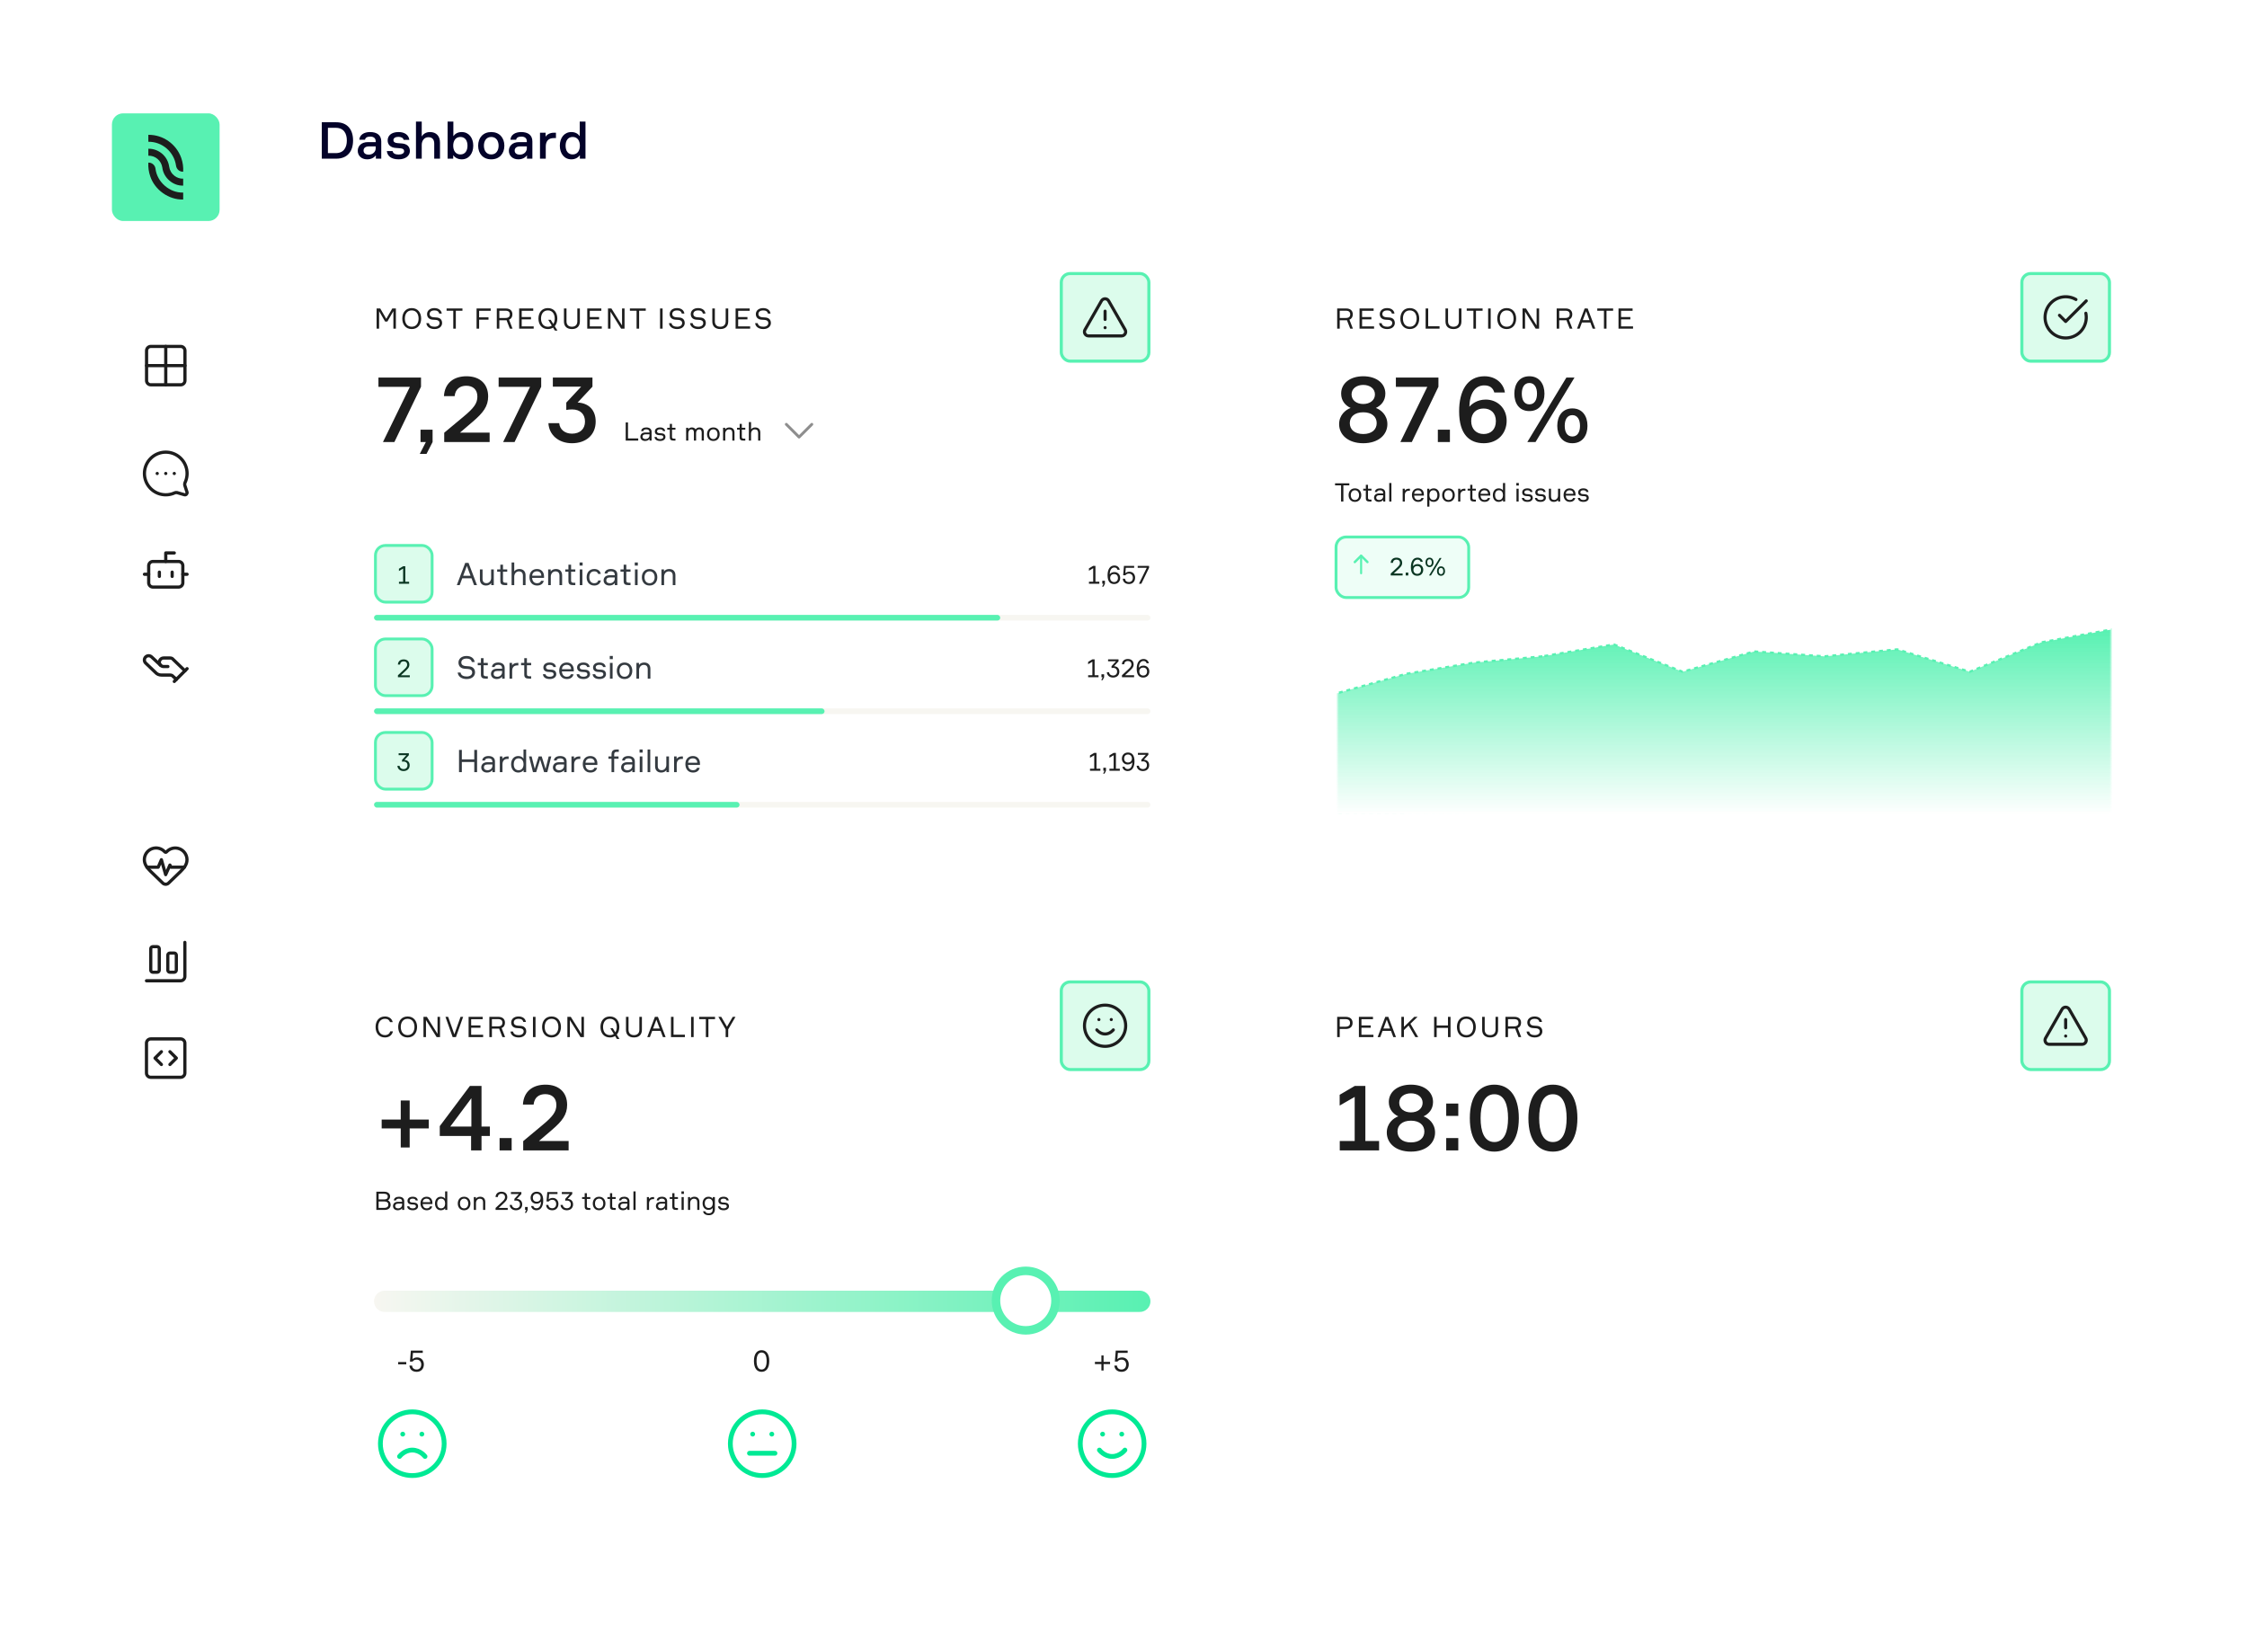 <svg style="touch-action:none;pointer-events:none" width="793" height="583" viewBox="0 0 793 583" fill="none" xmlns="http://www.w3.org/2000/svg">
<g filter="url(#filter0_d_274_4498)">
<rect x="8" y="4" width="777" height="567" rx="8" fill="white" fill-opacity="0.4" shape-rendering="crispEdges"/>
<rect x="8.5" y="4.5" width="776" height="566" rx="7.5" stroke="white" shape-rendering="crispEdges"/>
<rect x="28" y="24" width="61" height="527" rx="8" fill="white" fill-opacity="0.4"/>
<rect x="39.5" y="36" width="38" height="38" rx="3.948" fill="#58F1B2"/>
<path d="M61.598 58.066C60.562 57.275 59.89 56.125 59.709 54.828C59.189 51.106 55.982 48.421 52.353 48.49V50.943C54.785 50.873 56.941 52.672 57.29 55.169C57.719 58.753 61.069 61.645 64.648 61.508V59.054C63.555 59.087 62.489 58.745 61.599 58.066H61.598Z" fill="#1D1D1D"/>
<path d="M54.871 55.511C54.725 54.289 53.575 53.303 52.353 53.398C52.254 55.008 52.489 56.701 53.029 58.238C54.632 63.046 59.596 66.567 64.648 66.415V63.96C59.888 64.117 55.442 60.275 54.871 55.511Z" fill="#1D1D1D"/>
<path d="M64.548 54.144C64.434 53.332 64.239 52.532 63.969 51.758C62.246 46.858 57.569 43.522 52.353 43.581V46.034C57.18 45.964 61.436 49.538 62.129 54.485C62.305 55.758 63.422 56.674 64.648 56.598C64.695 55.788 64.663 54.966 64.548 54.144Z" fill="#1D1D1D"/>
<rect width="38.065" height="38.065" rx="4" transform="matrix(-1 0 0 1 77.532 106)" fill="white" fill-opacity="0.7"/>
<path d="M58.5 118.258V131.806" stroke="#1D1D1D" stroke-width="1.129" stroke-linecap="round" stroke-linejoin="round"/>
<path d="M65.274 125.032H51.726" stroke="#1D1D1D" stroke-width="1.129" stroke-linecap="round" stroke-linejoin="round"/>
<path d="M53.231 118.258H63.769C64.6 118.258 65.274 118.932 65.274 119.763V130.301C65.274 131.132 64.6 131.806 63.769 131.806H53.231C52.4 131.806 51.726 131.132 51.726 130.301V119.763C51.726 118.932 52.4 118.258 53.231 118.258Z" stroke="#1D1D1D" stroke-width="1.129" stroke-linecap="round" stroke-linejoin="round"/>
<path d="M65.28 166.365C65.17 166.644 65.145 166.95 65.21 167.243L66.011 169.72C66.037 169.845 66.03 169.975 65.992 170.098C65.953 170.22 65.884 170.33 65.791 170.418C65.698 170.506 65.584 170.569 65.459 170.601C65.335 170.632 65.205 170.632 65.081 170.599L62.512 169.848C62.235 169.793 61.948 169.817 61.685 169.917C60.077 170.667 58.257 170.826 56.544 170.365C54.831 169.904 53.336 168.853 52.322 167.397C51.309 165.941 50.842 164.174 51.005 162.408C51.167 160.641 51.948 158.989 53.21 157.742C54.472 156.496 56.134 155.735 57.902 155.594C59.67 155.453 61.432 155.941 62.875 156.972C64.319 158.004 65.351 159.511 65.791 161.23C66.231 162.948 66.05 164.767 65.28 166.365Z" stroke="#1D1D1D" stroke-width="1.129" stroke-linecap="round" stroke-linejoin="round"/>
<path d="M61.511 163.097H61.503" stroke="#1D1D1D" stroke-width="1.129" stroke-linecap="round" stroke-linejoin="round"/>
<path d="M58.5 163.097H58.492" stroke="#1D1D1D" stroke-width="1.129" stroke-linecap="round" stroke-linejoin="round"/>
<path d="M55.489 163.097H55.482" stroke="#1D1D1D" stroke-width="1.129" stroke-linecap="round" stroke-linejoin="round"/>
<path d="M58.5 194.15V191.14H61.511" stroke="#1D1D1D" stroke-width="1.129" stroke-linecap="round" stroke-linejoin="round"/>
<path d="M53.984 194.15H63.016C63.848 194.15 64.522 194.824 64.522 195.656V201.677C64.522 202.509 63.848 203.183 63.016 203.183H53.984C53.153 203.183 52.478 202.509 52.478 201.677V195.656C52.478 194.824 53.153 194.15 53.984 194.15Z" stroke="#1D1D1D" stroke-width="1.129" stroke-linecap="round" stroke-linejoin="round"/>
<path d="M66.027 198.667H64.522" stroke="#1D1D1D" stroke-width="1.129" stroke-linecap="round" stroke-linejoin="round"/>
<path d="M52.478 198.667H50.973" stroke="#1D1D1D" stroke-width="1.129" stroke-linecap="round" stroke-linejoin="round"/>
<path d="M56.242 197.914V199.419" stroke="#1D1D1D" stroke-width="1.129" stroke-linecap="round" stroke-linejoin="round"/>
<path d="M60.758 197.914V199.419" stroke="#1D1D1D" stroke-width="1.129" stroke-linecap="round" stroke-linejoin="round"/>
<path d="M59.253 231.226H57.747C57.348 231.226 56.965 231.067 56.683 230.785C56.401 230.503 56.242 230.12 56.242 229.72C56.242 229.321 56.401 228.938 56.683 228.656C56.965 228.374 57.348 228.215 57.747 228.215H60.005C60.457 228.215 60.833 228.366 61.059 228.667L65.274 232.731" stroke="#1D1D1D" stroke-width="1.129" stroke-linecap="round" stroke-linejoin="round"/>
<path d="M62.264 235.742L61.059 234.688C60.833 234.387 60.457 234.237 60.005 234.237H56.995C56.167 234.237 55.414 233.936 54.887 233.333L51.425 230.022C51.134 229.747 50.965 229.368 50.953 228.969C50.942 228.569 51.09 228.182 51.365 227.891C51.639 227.601 52.018 227.431 52.417 227.42C52.817 227.409 53.204 227.557 53.495 227.831L56.656 230.767" stroke="#1D1D1D" stroke-width="1.129" stroke-linecap="round" stroke-linejoin="round"/>
<path d="M66.027 231.979L61.511 236.495" stroke="#1D1D1D" stroke-width="1.129" stroke-linecap="round" stroke-linejoin="round"/>
<path d="M65.995 299.409C65.995 298.571 65.74 297.753 65.266 297.063C64.791 296.373 64.118 295.843 63.336 295.543C62.554 295.243 61.7 295.188 60.885 295.384C60.071 295.58 59.335 296.019 58.776 296.642C58.736 296.684 58.688 296.718 58.636 296.741C58.583 296.764 58.526 296.775 58.468 296.775C58.41 296.775 58.353 296.764 58.3 296.741C58.247 296.718 58.199 296.684 58.16 296.642C57.602 296.015 56.866 295.572 56.05 295.374C55.235 295.175 54.378 295.23 53.594 295.53C52.81 295.831 52.137 296.363 51.663 297.056C51.189 297.748 50.937 298.569 50.941 299.409C50.941 301.132 52.07 302.419 53.199 303.548L57.333 307.547C57.473 307.709 57.646 307.838 57.84 307.927C58.034 308.016 58.245 308.063 58.459 308.064C58.672 308.066 58.883 308.022 59.079 307.935C59.274 307.848 59.449 307.721 59.591 307.562L63.737 303.548C64.866 302.419 65.995 301.14 65.995 299.409Z" stroke="#1D1D1D" stroke-width="1.129" stroke-linecap="round" stroke-linejoin="round"/>
<path d="M65.076 302.043H60.349L59.973 301.29L58.468 304.678L56.962 299.409L55.833 302.043H51.867" stroke="#1D1D1D" stroke-width="1.129" stroke-linecap="round" stroke-linejoin="round"/>
<path d="M65.242 328.581V340.624C65.242 341.023 65.083 341.406 64.801 341.688C64.519 341.971 64.136 342.129 63.737 342.129H51.694" stroke="#1D1D1D" stroke-width="1.129" stroke-linecap="round" stroke-linejoin="round"/>
<path d="M53.952 330.086H55.457C55.873 330.086 56.21 330.423 56.21 330.839V338.366C56.21 338.781 55.873 339.118 55.457 339.118H53.952C53.536 339.118 53.199 338.781 53.199 338.366V330.839C53.199 330.423 53.536 330.086 53.952 330.086Z" stroke="#1D1D1D" stroke-width="1.129" stroke-linecap="round" stroke-linejoin="round"/>
<path d="M59.973 332.344H61.478C61.894 332.344 62.231 332.681 62.231 333.097V338.366C62.231 338.781 61.894 339.118 61.478 339.118H59.973C59.557 339.118 59.22 338.781 59.22 338.366V333.097C59.22 332.681 59.557 332.344 59.973 332.344Z" stroke="#1D1D1D" stroke-width="1.129" stroke-linecap="round" stroke-linejoin="round"/>
<path d="M59.973 367.161L62.231 369.419L59.973 371.678" stroke="#1D1D1D" stroke-width="1.129" stroke-linecap="round" stroke-linejoin="round"/>
<path d="M56.962 371.678L54.704 369.419L56.962 367.161" stroke="#1D1D1D" stroke-width="1.129" stroke-linecap="round" stroke-linejoin="round"/>
<path d="M53.199 362.645H63.737C64.568 362.645 65.242 363.319 65.242 364.151V374.688C65.242 375.52 64.568 376.194 63.737 376.194H53.199C52.367 376.194 51.694 375.52 51.694 374.688V364.151C51.694 363.319 52.367 362.645 53.199 362.645Z" stroke="#1D1D1D" stroke-width="1.129" stroke-linecap="round" stroke-linejoin="round"/>
<path d="M118.66 39.148C122.602 39.148 124.6 41.704 124.6 45.574C124.6 49.426 122.602 52 118.66 52H113.566V39.148H118.66ZM118.48 50.038C121.342 50.038 122.404 48.022 122.404 45.574C122.404 43.108 121.342 41.11 118.48 41.11H115.726V50.038H118.48ZM132.645 52V50.83C132.105 51.514 131.133 52.234 129.567 52.234C127.443 52.234 126.255 50.812 126.255 49.228C126.255 47.77 127.245 46.15 129.891 46.15H132.591V45.88C132.591 44.872 131.997 44.206 130.665 44.206C129.495 44.206 128.901 44.656 128.829 45.322H126.813C126.903 43.63 128.433 42.604 130.593 42.604C132.969 42.604 134.553 43.648 134.553 45.916V52H132.645ZM130.161 50.578C131.529 50.578 132.591 49.588 132.591 48.346V47.662H130.251C128.973 47.662 128.307 48.202 128.307 49.138C128.307 50.056 128.991 50.578 130.161 50.578ZM140.3 46.51L141.74 46.618C143.594 46.744 144.656 47.68 144.656 49.318C144.656 50.866 143.216 52.234 140.696 52.234C138.122 52.234 136.718 51.118 136.52 49.318H138.554C138.716 50.182 139.562 50.542 140.66 50.542C141.83 50.542 142.622 50.11 142.622 49.372C142.622 48.742 142.208 48.4 141.236 48.328L139.598 48.202C137.924 48.076 136.808 47.14 136.808 45.574C136.808 43.882 138.086 42.604 140.66 42.604C142.892 42.604 144.26 43.702 144.458 45.358H142.442C142.334 44.638 141.524 44.296 140.588 44.296C139.562 44.296 138.842 44.71 138.842 45.466C138.842 46.042 139.274 46.438 140.3 46.51ZM155.28 52H153.246V46.672C153.246 45.196 152.526 44.422 151.194 44.422C149.736 44.422 148.836 45.628 148.836 47.14V52H146.802V38.914H148.836V44.152C149.322 43.378 150.222 42.604 151.734 42.604C153.984 42.604 155.28 44.026 155.28 46.33V52ZM162.951 42.604C165.453 42.604 167.019 44.638 167.019 47.41C167.019 50.182 165.471 52.234 162.951 52.234C161.457 52.234 160.467 51.496 159.945 50.776V52H157.965V38.914H159.999V44.062C160.521 43.306 161.439 42.604 162.951 42.604ZM162.483 50.506C164.157 50.506 164.985 49.192 164.985 47.41C164.985 45.646 164.157 44.332 162.483 44.332C160.701 44.332 159.945 45.808 159.945 47.41C159.945 49.03 160.701 50.506 162.483 50.506ZM173.371 42.604C176.251 42.604 177.997 44.62 177.997 47.41C177.997 50.218 176.251 52.234 173.371 52.234C170.491 52.234 168.745 50.218 168.745 47.41C168.745 44.62 170.491 42.604 173.371 42.604ZM173.371 50.506C175.153 50.506 175.963 49.048 175.963 47.41C175.963 45.808 175.153 44.332 173.371 44.332C171.589 44.332 170.779 45.808 170.779 47.41C170.779 49.048 171.589 50.506 173.371 50.506ZM185.977 52V50.83C185.437 51.514 184.465 52.234 182.899 52.234C180.775 52.234 179.587 50.812 179.587 49.228C179.587 47.77 180.577 46.15 183.223 46.15H185.923V45.88C185.923 44.872 185.329 44.206 183.997 44.206C182.827 44.206 182.233 44.656 182.161 45.322H180.145C180.235 43.63 181.765 42.604 183.925 42.604C186.301 42.604 187.885 43.648 187.885 45.916V52H185.977ZM183.493 50.578C184.861 50.578 185.923 49.588 185.923 48.346V47.662H183.583C182.305 47.662 181.639 48.202 181.639 49.138C181.639 50.056 182.323 50.578 183.493 50.578ZM196.206 42.838V44.728H195.432C193.578 44.728 192.606 45.808 192.606 47.716V52H190.572V42.838H192.552V44.26C192.948 43.54 194.046 42.838 195.45 42.838H196.206ZM201.641 42.604C203.153 42.604 204.071 43.306 204.593 44.062V38.914H206.627V52H204.647V50.776C204.125 51.496 203.135 52.234 201.641 52.234C199.121 52.234 197.573 50.182 197.573 47.41C197.573 44.638 199.139 42.604 201.641 42.604ZM202.109 50.506C203.891 50.506 204.647 49.03 204.647 47.41C204.647 45.808 203.891 44.332 202.109 44.332C200.435 44.332 199.607 45.646 199.607 47.41C199.607 49.192 200.435 50.506 202.109 50.506Z" fill="#030229"/>
<rect x="112.5" y="76.5" width="313" height="224" rx="7.5" fill="white" fill-opacity="0.75"/>
<rect x="112.5" y="76.5" width="313" height="224" rx="7.5" stroke="white"/>
<path d="M132.91 112V104.86H134.19L136.32 108.52L138.45 104.86H139.71V112H138.83V105.81L136.71 109.48H135.91L133.79 105.81V112H132.91ZM145.303 104.73C147.473 104.73 148.633 106.37 148.633 108.43C148.633 110.49 147.473 112.13 145.303 112.13C143.123 112.13 141.973 110.49 141.973 108.43C141.973 106.37 143.123 104.73 145.303 104.73ZM145.303 111.31C147.003 111.31 147.723 109.93 147.723 108.43C147.723 106.93 147.003 105.55 145.303 105.55C143.603 105.55 142.883 106.93 142.883 108.43C142.883 109.93 143.603 111.31 145.303 111.31ZM152.927 107.96L154.127 108.05C155.247 108.13 156.027 108.79 156.027 110.01C156.027 111.09 155.147 112.13 153.337 112.13C151.667 112.13 150.587 111.27 150.467 110.05H151.377C151.547 111 152.387 111.31 153.377 111.31C154.367 111.31 155.117 110.83 155.117 110.03C155.117 109.3 154.577 108.95 153.837 108.9L152.667 108.82C151.507 108.74 150.717 108.04 150.717 106.83C150.717 105.68 151.677 104.73 153.287 104.73C154.777 104.73 155.747 105.48 155.907 106.66H154.997C154.827 105.92 154.287 105.55 153.267 105.55C152.387 105.55 151.627 105.97 151.627 106.82C151.627 107.53 152.187 107.9 152.927 107.96ZM163.207 104.86V105.66H160.867V112H159.967V105.66H157.607V104.86H163.207ZM173.179 105.68H169.089V108H172.399V108.82H169.089V112H168.189V104.86H173.179V105.68ZM180.837 106.94C180.837 107.86 180.417 108.51 179.647 108.82L180.887 112H179.937L178.767 109.01C178.677 109.02 178.587 109.02 178.487 109.02H176.227V112H175.327V104.86H178.487C179.987 104.86 180.837 105.64 180.837 106.94ZM179.927 106.94C179.927 106.14 179.507 105.66 178.357 105.66H176.227V108.22H178.357C179.507 108.22 179.927 107.74 179.927 106.94ZM184.117 111.18H188.347V112H183.217V104.86H188.187V105.68H184.117V107.89H187.397V108.71H184.117V111.18ZM193.354 104.73C195.524 104.73 196.684 106.37 196.684 108.43C196.684 109.5 196.374 110.46 195.774 111.13L196.744 112.67H195.824L195.184 111.63C194.684 111.95 194.074 112.13 193.354 112.13C191.174 112.13 190.024 110.49 190.024 108.43C190.024 106.37 191.174 104.73 193.354 104.73ZM193.354 111.31C193.914 111.31 194.374 111.16 194.734 110.9L193.474 108.85H194.344L195.274 110.33C195.614 109.81 195.774 109.14 195.774 108.43C195.774 106.93 195.054 105.55 193.354 105.55C191.654 105.55 190.934 106.93 190.934 108.43C190.934 109.93 191.654 111.31 193.354 111.31ZM203.746 104.86H204.646V109.45C204.646 111.13 203.646 112.13 201.836 112.13C200.026 112.13 199.026 111.13 199.026 109.45V104.86H199.926V109.44C199.926 110.56 200.586 111.31 201.836 111.31C203.086 111.31 203.746 110.56 203.746 109.44V104.86ZM208.148 111.18H212.378V112H207.248V104.86H212.218V105.68H208.148V107.89H211.428V108.71H208.148V111.18ZM219.531 104.86H220.411V112H219.211L215.451 105.99V112H214.571V104.86H215.771L219.531 110.87V104.86ZM227.898 104.86V105.66H225.558V112H224.658V105.66H222.298V104.86H227.898ZM232.94 104.86H233.84V112H232.94V104.86ZM238.551 107.96L239.751 108.05C240.871 108.13 241.651 108.79 241.651 110.01C241.651 111.09 240.771 112.13 238.961 112.13C237.291 112.13 236.211 111.27 236.091 110.05H237.001C237.171 111 238.011 111.31 239.001 111.31C239.991 111.31 240.741 110.83 240.741 110.03C240.741 109.3 240.201 108.95 239.461 108.9L238.291 108.82C237.131 108.74 236.341 108.04 236.341 106.83C236.341 105.68 237.301 104.73 238.911 104.73C240.401 104.73 241.371 105.48 241.531 106.66H240.621C240.451 105.92 239.911 105.55 238.891 105.55C238.011 105.55 237.251 105.97 237.251 106.82C237.251 107.53 237.811 107.9 238.551 107.96ZM245.992 107.96L247.192 108.05C248.312 108.13 249.092 108.79 249.092 110.01C249.092 111.09 248.212 112.13 246.402 112.13C244.732 112.13 243.652 111.27 243.532 110.05H244.442C244.612 111 245.452 111.31 246.442 111.31C247.432 111.31 248.182 110.83 248.182 110.03C248.182 109.3 247.642 108.95 246.902 108.9L245.732 108.82C244.572 108.74 243.782 108.04 243.782 106.83C243.782 105.68 244.742 104.73 246.352 104.73C247.842 104.73 248.812 105.48 248.972 106.66H248.062C247.892 105.92 247.352 105.55 246.332 105.55C245.452 105.55 244.692 105.97 244.692 106.82C244.692 107.53 245.252 107.9 245.992 107.96ZM256.103 104.86H257.003V109.45C257.003 111.13 256.003 112.13 254.193 112.13C252.383 112.13 251.383 111.13 251.383 109.45V104.86H252.283V109.44C252.283 110.56 252.943 111.31 254.193 111.31C255.443 111.31 256.103 110.56 256.103 109.44V104.86ZM260.505 111.18H264.735V112H259.605V104.86H264.575V105.68H260.505V107.89H263.785V108.71H260.505V111.18ZM268.958 107.96L270.158 108.05C271.278 108.13 272.058 108.79 272.058 110.01C272.058 111.09 271.178 112.13 269.368 112.13C267.698 112.13 266.618 111.27 266.498 110.05H267.408C267.578 111 268.418 111.31 269.408 111.31C270.398 111.31 271.148 110.83 271.148 110.03C271.148 109.3 270.608 108.95 269.868 108.9L268.698 108.82C267.538 108.74 266.748 108.04 266.748 106.83C266.748 105.68 267.708 104.73 269.318 104.73C270.808 104.73 271.778 105.48 271.938 106.66H271.028C270.858 105.92 270.318 105.55 269.298 105.55C268.418 105.55 267.658 105.97 267.658 106.82C267.658 107.53 268.218 107.9 268.958 107.96Z" fill="#1D1D1D"/>
<path d="M148.58 132.494L139.185 152H135.153L144.646 132.527H133.56V129.243H148.58V132.494ZM150.292 152H148.406V147.644H152.665V152L150.52 156.194H148.146L150.292 152ZM156.673 135.81C156.934 131.161 160.152 128.788 164.638 128.788C169.417 128.788 172.278 131.552 172.278 135.908C172.278 139.354 170.555 141.662 166.849 144.815L162.33 148.684H172.798V152H156.771V148.717L163.598 143.027C167.207 140.036 168.474 138.346 168.474 135.973C168.474 133.437 166.881 132.137 164.541 132.137C162.33 132.137 160.705 133.307 160.445 135.81H156.673ZM190.995 132.494L181.599 152H177.568L187.061 132.527H175.975V129.243H190.995V132.494ZM195.109 129.243H209.088V132.462L203.854 138.053C207.625 138.248 210.226 140.557 210.226 144.783C210.226 149.529 206.747 152.423 201.871 152.423C196.994 152.423 193.743 149.367 193.548 145.336H197.352C197.579 147.676 199.432 149.042 201.871 149.042C204.666 149.042 206.454 147.416 206.454 144.783C206.454 142.182 204.829 140.492 201.903 140.492C201.09 140.492 200.408 140.557 199.855 140.687V138.086L205.089 132.462H195.109V129.243Z" fill="#1D1D1D"/>
<path d="M221.629 150.735H225.238V151.5H220.819V145.074H221.629V150.735ZM229.225 151.5V150.888C228.946 151.311 228.379 151.617 227.677 151.617C226.57 151.617 225.994 150.924 225.994 150.141C225.994 149.412 226.462 148.638 227.731 148.638H229.207V148.458C229.207 147.909 228.874 147.513 228.1 147.513C227.434 147.513 227.083 147.765 227.047 148.143H226.282C226.336 147.324 227.065 146.847 228.082 146.847C229.216 146.847 229.954 147.396 229.954 148.413V151.5H229.225ZM227.812 150.951C228.577 150.951 229.207 150.393 229.207 149.682V149.277H227.848C227.11 149.277 226.759 149.592 226.759 150.123C226.759 150.636 227.146 150.951 227.812 150.951ZM232.66 148.872L233.506 148.926C234.352 148.98 234.847 149.43 234.847 150.231C234.847 150.951 234.208 151.617 232.975 151.617C231.724 151.617 231.076 151.077 230.977 150.231H231.742C231.823 150.726 232.318 150.951 232.966 150.951C233.596 150.951 234.082 150.717 234.082 150.231C234.082 149.862 233.839 149.646 233.308 149.61L232.462 149.556C231.625 149.502 231.112 149.052 231.112 148.278C231.112 147.504 231.688 146.847 232.948 146.847C234.028 146.847 234.658 147.351 234.748 148.143H233.992C233.938 147.711 233.488 147.513 232.903 147.513C232.282 147.513 231.877 147.774 231.877 148.242C231.877 148.602 232.138 148.836 232.66 148.872ZM237.157 146.964H238.381V147.63H237.157V150.204C237.157 150.645 237.355 150.816 237.949 150.816H238.381V151.5H237.877C236.887 151.5 236.392 151.284 236.392 150.33V147.63H235.474V146.964H236.392V145.596H237.157V146.964ZM246.837 146.847C247.917 146.847 248.403 147.522 248.403 148.575V151.5H247.638V148.656C247.638 147.918 247.341 147.531 246.774 147.531C246.063 147.531 245.658 148.089 245.658 148.863V151.5H244.893V148.647C244.893 147.918 244.596 147.531 244.029 147.531C243.318 147.531 242.913 148.152 242.913 148.926V151.5H242.148V146.964H242.886V147.495C243.111 147.108 243.624 146.847 244.182 146.847C244.785 146.847 245.226 147.099 245.496 147.522C245.793 147.108 246.243 146.847 246.837 146.847ZM251.756 146.847C253.169 146.847 253.988 147.882 253.988 149.232C253.988 150.582 253.169 151.617 251.756 151.617C250.334 151.617 249.524 150.582 249.524 149.232C249.524 147.882 250.334 146.847 251.756 146.847ZM251.756 150.951C252.755 150.951 253.223 150.123 253.223 149.232C253.223 148.35 252.755 147.513 251.756 147.513C250.748 147.513 250.289 148.35 250.289 149.232C250.289 150.123 250.748 150.951 251.756 150.951ZM257.414 146.847C258.575 146.847 259.214 147.558 259.214 148.647V151.5H258.449V148.782C258.449 147.954 258.053 147.531 257.288 147.531C256.478 147.531 255.947 148.242 255.947 149.034V151.5H255.182V146.964H255.92V147.567C256.19 147.108 256.793 146.847 257.414 146.847ZM261.802 146.964H263.026V147.63H261.802V150.204C261.802 150.645 262 150.816 262.594 150.816H263.026V151.5H262.522C261.532 151.5 261.037 151.284 261.037 150.33V147.63H260.119V146.964H261.037V145.596H261.802V146.964ZM266.52 146.847C267.681 146.847 268.32 147.558 268.32 148.647V151.5H267.555V148.782C267.555 147.954 267.159 147.531 266.394 147.531C265.584 147.531 265.053 148.242 265.053 149.034V151.5H264.288V144.957H265.053V147.54C265.323 147.099 265.899 146.847 266.52 146.847Z" fill="#1D1D1D"/>
<g opacity="0.5">
<path d="M277.5 145.75L282 150.25L286.5 145.75" stroke="#1D1D1D" stroke-linecap="round" stroke-linejoin="round"/>
</g>
<rect x="374.545" y="92.546" width="30.909" height="30.909" rx="3.091" fill="#DCFCEC"/>
<rect x="374.545" y="92.546" width="30.909" height="30.909" rx="3.091" stroke="#58F1B2" stroke-width="1.091"/>
<path d="M397.076 112.364L391.258 102.182C391.131 101.958 390.947 101.772 390.725 101.642C390.503 101.513 390.25 101.444 389.993 101.444C389.735 101.444 389.483 101.513 389.26 101.642C389.038 101.772 388.854 101.958 388.727 102.182L382.909 112.364C382.781 112.586 382.714 112.838 382.714 113.094C382.715 113.351 382.783 113.602 382.912 113.824C383.042 114.045 383.227 114.229 383.45 114.356C383.673 114.482 383.925 114.548 384.182 114.545H395.818C396.073 114.545 396.324 114.478 396.545 114.35C396.766 114.222 396.949 114.039 397.077 113.818C397.204 113.596 397.271 113.346 397.271 113.091C397.271 112.835 397.204 112.585 397.076 112.364Z" stroke="#1D1D1D" stroke-width="1.091" stroke-linecap="round" stroke-linejoin="round"/>
<path d="M390 105.818V108.727" stroke="#1D1D1D" stroke-width="1.091" stroke-linecap="round" stroke-linejoin="round"/>
<path d="M390 111.636H390.007" stroke="#1D1D1D" stroke-width="1.091" stroke-linecap="round" stroke-linejoin="round"/>
<rect x="132.5" y="188.5" width="20" height="20" rx="3.5" fill="#DCFCEC"/>
<rect x="132.5" y="188.5" width="20" height="20" rx="3.5" stroke="#58F1B2"/>
<path d="M140.801 202V201.313H142.263V196.648L140.793 197.519V196.709L142.254 195.838H143.037V201.313H144.384V202H140.801Z" fill="#0A3622"/>
<path d="M167.303 202.5L166.401 200.091H163.134L162.232 202.5H161.22L164.19 194.646H165.356L168.337 202.5H167.303ZM164.762 195.724L163.464 199.189H166.06L164.762 195.724ZM171.533 202.643C170.114 202.643 169.366 201.763 169.366 200.443V196.956H170.301V200.278C170.301 201.279 170.752 201.807 171.687 201.807C172.677 201.807 173.326 200.938 173.326 199.97V196.956H174.261V202.5H173.359V201.763C173.029 202.324 172.292 202.643 171.533 202.643ZM177.512 196.956H179.008V197.77H177.512V200.916C177.512 201.455 177.754 201.664 178.48 201.664H179.008V202.5H178.392C177.182 202.5 176.577 202.236 176.577 201.07V197.77H175.455V196.956H176.577V195.284H177.512V196.956ZM183.278 196.813C184.697 196.813 185.478 197.682 185.478 199.013V202.5H184.543V199.178C184.543 198.166 184.059 197.649 183.124 197.649C182.134 197.649 181.485 198.518 181.485 199.486V202.5H180.55V194.503H181.485V197.66C181.815 197.121 182.519 196.813 183.278 196.813ZM191.996 199.464V199.948H187.783C187.871 201.103 188.476 201.829 189.543 201.829C190.313 201.829 190.786 201.499 190.951 200.971H191.897C191.71 201.917 190.918 202.643 189.543 202.643C187.816 202.643 186.848 201.367 186.848 199.673C186.848 197.968 187.838 196.813 189.521 196.813C191.16 196.813 191.996 197.979 191.996 199.464ZM187.805 199.167H191.039C191.039 198.221 190.445 197.627 189.499 197.627C188.487 197.627 187.871 198.221 187.805 199.167ZM196.18 196.813C197.599 196.813 198.38 197.682 198.38 199.013V202.5H197.445V199.178C197.445 198.166 196.961 197.649 196.026 197.649C195.036 197.649 194.387 198.518 194.387 199.486V202.5H193.452V196.956H194.354V197.693C194.684 197.132 195.421 196.813 196.18 196.813ZM201.542 196.956H203.038V197.77H201.542V200.916C201.542 201.455 201.784 201.664 202.51 201.664H203.038V202.5H202.422C201.212 202.5 200.607 202.236 200.607 201.07V197.77H199.485V196.956H200.607V195.284H201.542V196.956ZM205.615 195.603H204.537V194.503H205.615V195.603ZM205.538 196.956V202.5H204.603V196.956H205.538ZM211.125 200.85H212.06C211.862 201.928 211.015 202.643 209.728 202.643C208.001 202.643 207.033 201.378 207.033 199.728C207.033 198.067 208.001 196.813 209.728 196.813C211.037 196.813 211.84 197.517 212.027 198.54H211.092C210.916 197.979 210.487 197.627 209.728 197.627C208.474 197.627 207.968 198.595 207.968 199.706C207.968 200.828 208.485 201.829 209.728 201.829C210.52 201.829 210.982 201.466 211.125 200.85ZM216.974 202.5V201.752C216.633 202.269 215.94 202.643 215.082 202.643C213.729 202.643 213.025 201.796 213.025 200.839C213.025 199.948 213.597 199.002 215.148 199.002H216.952V198.782C216.952 198.111 216.545 197.627 215.599 197.627C214.785 197.627 214.356 197.935 214.312 198.397H213.377C213.443 197.396 214.334 196.813 215.577 196.813C216.963 196.813 217.865 197.484 217.865 198.727V202.5H216.974ZM215.247 201.829C216.182 201.829 216.952 201.147 216.952 200.278V199.783H215.291C214.389 199.783 213.96 200.168 213.96 200.817C213.96 201.444 214.433 201.829 215.247 201.829ZM221.029 196.956H222.525V197.77H221.029V200.916C221.029 201.455 221.271 201.664 221.997 201.664H222.525V202.5H221.909C220.699 202.5 220.094 202.236 220.094 201.07V197.77H218.972V196.956H220.094V195.284H221.029V196.956ZM225.101 195.603H224.023V194.503H225.101V195.603ZM225.024 196.956V202.5H224.089V196.956H225.024ZM229.247 196.813C230.974 196.813 231.975 198.078 231.975 199.728C231.975 201.378 230.974 202.643 229.247 202.643C227.509 202.643 226.519 201.378 226.519 199.728C226.519 198.078 227.509 196.813 229.247 196.813ZM229.247 201.829C230.468 201.829 231.04 200.817 231.04 199.728C231.04 198.65 230.468 197.627 229.247 197.627C228.015 197.627 227.454 198.65 227.454 199.728C227.454 200.817 228.015 201.829 229.247 201.829ZM236.162 196.813C237.581 196.813 238.362 197.682 238.362 199.013V202.5H237.427V199.178C237.427 198.166 236.943 197.649 236.008 197.649C235.018 197.649 234.369 198.518 234.369 199.486V202.5H233.434V196.956H234.336V197.693C234.666 197.132 235.403 196.813 236.162 196.813Z" fill="#343A40"/>
<path d="M384.312 202V201.298H385.806V196.528L384.303 197.419V196.591L385.797 195.7H386.598V201.298H387.975V202H384.312ZM389.441 202H389.009V200.956H389.945V202.009L389.441 203.035H388.937L389.441 202.009V202ZM393.289 197.896C394.459 197.896 395.332 198.742 395.332 199.948C395.332 201.154 394.531 202.117 393.19 202.117C391.849 202.117 390.877 201.289 390.877 199.021C390.877 197.095 391.624 195.574 393.271 195.574C394.342 195.574 395.008 196.222 395.161 197.077H394.378C394.225 196.555 393.883 196.276 393.271 196.276C392.272 196.276 391.678 197.167 391.642 198.67C391.912 198.292 392.425 197.896 393.289 197.896ZM393.181 201.415C393.955 201.415 394.54 200.92 394.54 199.984C394.54 199.057 393.937 198.589 393.163 198.589C392.398 198.589 391.795 199.084 391.795 199.975C391.795 200.893 392.407 201.415 393.181 201.415ZM398.561 197.761C399.83 197.761 400.595 198.697 400.595 199.867C400.595 201.235 399.713 202.117 398.435 202.117C397.049 202.117 396.311 201.298 396.239 200.236H397.022C397.112 201.01 397.634 201.415 398.399 201.415C399.236 201.415 399.803 200.839 399.803 199.903C399.803 199.039 399.272 198.427 398.426 198.427C397.877 198.427 397.454 198.616 397.175 199.021H396.383L396.662 195.7H400.262V196.384H397.301L397.157 198.301C397.427 198.013 397.913 197.761 398.561 197.761ZM405.524 196.384L402.797 202H401.96L404.705 196.384H401.51V195.7H405.524V196.384Z" fill="#1D1D1D"/>
<rect x="132" y="213" width="274" height="2" rx="1" fill="#F7F6F1"/>
<rect x="132" y="213" width="221" height="2" rx="1" fill="#58F1B2"/>
<rect x="132.5" y="221.5" width="20" height="20" rx="3.5" fill="#DCFCEC"/>
<rect x="132.5" y="221.5" width="20" height="20" rx="3.5" stroke="#58F1B2"/>
<path d="M140.417 230.537C140.497 229.304 141.368 228.715 142.468 228.715C143.683 228.715 144.467 229.41 144.467 230.59C144.467 231.593 143.789 232.165 142.865 233.037L141.5 234.313H144.625V235H140.435V234.313L142.248 232.632C143.226 231.725 143.692 231.311 143.692 230.59C143.692 229.815 143.199 229.401 142.451 229.401C141.764 229.401 141.271 229.771 141.192 230.537H140.417Z" fill="#0A3622"/>
<path d="M164.234 231.056L165.554 231.155C166.786 231.243 167.644 231.969 167.644 233.311C167.644 234.499 166.676 235.643 164.685 235.643C162.848 235.643 161.66 234.697 161.528 233.355H162.529C162.716 234.4 163.64 234.741 164.729 234.741C165.818 234.741 166.643 234.213 166.643 233.333C166.643 232.53 166.049 232.145 165.235 232.09L163.948 232.002C162.672 231.914 161.803 231.144 161.803 229.813C161.803 228.548 162.859 227.503 164.63 227.503C166.269 227.503 167.336 228.328 167.512 229.626H166.511C166.324 228.812 165.73 228.405 164.608 228.405C163.64 228.405 162.804 228.867 162.804 229.802C162.804 230.583 163.42 230.99 164.234 231.056ZM170.659 229.956H172.155V230.77H170.659V233.916C170.659 234.455 170.901 234.664 171.627 234.664H172.155V235.5H171.539C170.329 235.5 169.724 235.236 169.724 234.07V230.77H168.602V229.956H169.724V228.284H170.659V229.956ZM177.217 235.5V234.752C176.876 235.269 176.183 235.643 175.325 235.643C173.972 235.643 173.268 234.796 173.268 233.839C173.268 232.948 173.84 232.002 175.391 232.002H177.195V231.782C177.195 231.111 176.788 230.627 175.842 230.627C175.028 230.627 174.599 230.935 174.555 231.397H173.62C173.686 230.396 174.577 229.813 175.82 229.813C177.206 229.813 178.108 230.484 178.108 231.727V235.5H177.217ZM175.49 234.829C176.425 234.829 177.195 234.147 177.195 233.278V232.783H175.534C174.632 232.783 174.203 233.168 174.203 233.817C174.203 234.444 174.676 234.829 175.49 234.829ZM182.933 229.956V230.836H182.504C181.415 230.836 180.755 231.518 180.755 232.728V235.5H179.82V229.956H180.722V230.814C180.997 230.341 181.668 229.956 182.482 229.956H182.933ZM185.956 229.956H187.452V230.77H185.956V233.916C185.956 234.455 186.198 234.664 186.924 234.664H187.452V235.5H186.836C185.626 235.5 185.021 235.236 185.021 234.07V230.77H183.899V229.956H185.021V228.284H185.956V229.956ZM193.65 232.288L194.684 232.354C195.718 232.42 196.323 232.97 196.323 233.949C196.323 234.829 195.542 235.643 194.035 235.643C192.506 235.643 191.714 234.983 191.593 233.949H192.528C192.627 234.554 193.232 234.829 194.024 234.829C194.794 234.829 195.388 234.543 195.388 233.949C195.388 233.498 195.091 233.234 194.442 233.19L193.408 233.124C192.385 233.058 191.758 232.508 191.758 231.562C191.758 230.616 192.462 229.813 194.002 229.813C195.322 229.813 196.092 230.429 196.202 231.397H195.278C195.212 230.869 194.662 230.627 193.947 230.627C193.188 230.627 192.693 230.946 192.693 231.518C192.693 231.958 193.012 232.244 193.65 232.288ZM202.502 232.464V232.948H198.289C198.377 234.103 198.982 234.829 200.049 234.829C200.819 234.829 201.292 234.499 201.457 233.971H202.403C202.216 234.917 201.424 235.643 200.049 235.643C198.322 235.643 197.354 234.367 197.354 232.673C197.354 230.968 198.344 229.813 200.027 229.813C201.666 229.813 202.502 230.979 202.502 232.464ZM198.311 232.167H201.545C201.545 231.221 200.951 230.627 200.005 230.627C198.993 230.627 198.377 231.221 198.311 232.167ZM205.553 232.288L206.587 232.354C207.621 232.42 208.226 232.97 208.226 233.949C208.226 234.829 207.445 235.643 205.938 235.643C204.409 235.643 203.617 234.983 203.496 233.949H204.431C204.53 234.554 205.135 234.829 205.927 234.829C206.697 234.829 207.291 234.543 207.291 233.949C207.291 233.498 206.994 233.234 206.345 233.19L205.311 233.124C204.288 233.058 203.661 232.508 203.661 231.562C203.661 230.616 204.365 229.813 205.905 229.813C207.225 229.813 207.995 230.429 208.105 231.397H207.181C207.115 230.869 206.565 230.627 205.85 230.627C205.091 230.627 204.596 230.946 204.596 231.518C204.596 231.958 204.915 232.244 205.553 232.288ZM211.192 232.288L212.226 232.354C213.26 232.42 213.865 232.97 213.865 233.949C213.865 234.829 213.084 235.643 211.577 235.643C210.048 235.643 209.256 234.983 209.135 233.949H210.07C210.169 234.554 210.774 234.829 211.566 234.829C212.336 234.829 212.93 234.543 212.93 233.949C212.93 233.498 212.633 233.234 211.984 233.19L210.95 233.124C209.927 233.058 209.3 232.508 209.3 231.562C209.3 230.616 210.004 229.813 211.544 229.813C212.864 229.813 213.634 230.429 213.744 231.397H212.82C212.754 230.869 212.204 230.627 211.489 230.627C210.73 230.627 210.235 230.946 210.235 231.518C210.235 231.958 210.554 232.244 211.192 232.288ZM216.271 228.603H215.193V227.503H216.271V228.603ZM216.194 229.956V235.5H215.259V229.956H216.194ZM220.417 229.813C222.144 229.813 223.145 231.078 223.145 232.728C223.145 234.378 222.144 235.643 220.417 235.643C218.679 235.643 217.689 234.378 217.689 232.728C217.689 231.078 218.679 229.813 220.417 229.813ZM220.417 234.829C221.638 234.829 222.21 233.817 222.21 232.728C222.21 231.65 221.638 230.627 220.417 230.627C219.185 230.627 218.624 231.65 218.624 232.728C218.624 233.817 219.185 234.829 220.417 234.829ZM227.332 229.813C228.751 229.813 229.532 230.682 229.532 232.013V235.5H228.597V232.178C228.597 231.166 228.113 230.649 227.178 230.649C226.188 230.649 225.539 231.518 225.539 232.486V235.5H224.604V229.956H225.506V230.693C225.836 230.132 226.573 229.813 227.332 229.813Z" fill="#343A40"/>
<path d="M384.022 235V234.298H385.516V229.528L384.013 230.419V229.591L385.507 228.7H386.308V234.298H387.685V235H384.022ZM389.151 235H388.719V233.956H389.655V235.009L389.151 236.035H388.647L389.151 235.009V235ZM391.058 228.7H394.739V229.393L393.146 231.121C394.253 231.139 395.036 231.85 395.036 233.038C395.036 234.343 394.1 235.117 392.813 235.117C391.535 235.117 390.671 234.307 390.608 233.236H391.4C391.463 233.956 392.057 234.415 392.813 234.415C393.668 234.415 394.244 233.893 394.244 233.038C394.244 232.219 393.74 231.697 392.822 231.697C392.615 231.697 392.417 231.715 392.273 231.751V231.103L393.857 229.384H391.058V228.7ZM395.939 230.437C396.02 229.177 396.911 228.574 398.036 228.574C399.278 228.574 400.079 229.285 400.079 230.491C400.079 231.517 399.386 232.102 398.441 232.993L397.046 234.298H400.241V235H395.957V234.298L397.811 232.579C398.81 231.652 399.287 231.229 399.287 230.491C399.287 229.699 398.783 229.276 398.018 229.276C397.316 229.276 396.812 229.654 396.731 230.437H395.939ZM403.572 230.896C404.742 230.896 405.615 231.742 405.615 232.948C405.615 234.154 404.814 235.117 403.473 235.117C402.132 235.117 401.16 234.289 401.16 232.021C401.16 230.095 401.907 228.574 403.554 228.574C404.625 228.574 405.291 229.222 405.444 230.077H404.661C404.508 229.555 404.166 229.276 403.554 229.276C402.555 229.276 401.961 230.167 401.925 231.67C402.195 231.292 402.708 230.896 403.572 230.896ZM403.464 234.415C404.238 234.415 404.823 233.92 404.823 232.984C404.823 232.057 404.22 231.589 403.446 231.589C402.681 231.589 402.078 232.084 402.078 232.975C402.078 233.893 402.69 234.415 403.464 234.415Z" fill="#1D1D1D"/>
<rect x="132" y="246" width="274" height="2" rx="1" fill="#F7F6F1"/>
<rect x="132" y="246" width="159" height="2" rx="1" fill="#58F1B2"/>
<rect x="132.5" y="254.5" width="20" height="20" rx="3.5" fill="#DCFCEC"/>
<rect x="132.5" y="254.5" width="20" height="20" rx="3.5" stroke="#58F1B2"/>
<path d="M140.689 261.838H144.29V262.516L142.732 264.206C143.815 264.223 144.58 264.919 144.58 266.081C144.58 267.357 143.665 268.114 142.406 268.114C141.156 268.114 140.311 267.322 140.249 266.275H141.024C141.086 266.979 141.667 267.428 142.406 267.428C143.242 267.428 143.806 266.917 143.806 266.081C143.806 265.28 143.313 264.769 142.415 264.769C142.212 264.769 142.019 264.787 141.878 264.822V264.188L143.427 262.507H140.689V261.838Z" fill="#0A3622"/>
<path d="M167.38 260.646H168.37V268.5H167.38V264.914H162.991V268.5H162.001V260.646H162.991V263.99H167.38V260.646ZM173.79 268.5V267.752C173.449 268.269 172.756 268.643 171.898 268.643C170.545 268.643 169.841 267.796 169.841 266.839C169.841 265.948 170.413 265.002 171.964 265.002H173.768V264.782C173.768 264.111 173.361 263.627 172.415 263.627C171.601 263.627 171.172 263.935 171.128 264.397H170.193C170.259 263.396 171.15 262.813 172.393 262.813C173.779 262.813 174.681 263.484 174.681 264.727V268.5H173.79ZM172.063 267.829C172.998 267.829 173.768 267.147 173.768 266.278V265.783H172.107C171.205 265.783 170.776 266.168 170.776 266.817C170.776 267.444 171.249 267.829 172.063 267.829ZM179.506 262.956V263.836H179.077C177.988 263.836 177.328 264.518 177.328 265.728V268.5H176.393V262.956H177.295V263.814C177.57 263.341 178.241 262.956 179.055 262.956H179.506ZM184.748 260.503H185.683V268.5H184.781V267.73C184.473 268.269 183.758 268.643 182.889 268.643C181.327 268.643 180.381 267.4 180.381 265.728C180.381 264.045 181.327 262.813 182.889 262.813C183.758 262.813 184.44 263.176 184.748 263.726V260.503ZM183.021 267.829C184.253 267.829 184.759 266.806 184.759 265.728C184.759 264.639 184.253 263.627 183.021 263.627C181.899 263.627 181.316 264.496 181.316 265.728C181.316 266.96 181.899 267.829 183.021 267.829ZM191.175 262.956L192.539 267.356L193.639 262.956H194.552L193.155 268.5H192.022L190.625 264.001L189.228 268.5H188.095L186.698 262.956H187.622L188.722 267.356L190.086 262.956H191.175ZM199.077 268.5V267.752C198.736 268.269 198.043 268.643 197.185 268.643C195.832 268.643 195.128 267.796 195.128 266.839C195.128 265.948 195.7 265.002 197.251 265.002H199.055V264.782C199.055 264.111 198.648 263.627 197.702 263.627C196.888 263.627 196.459 263.935 196.415 264.397H195.48C195.546 263.396 196.437 262.813 197.68 262.813C199.066 262.813 199.968 263.484 199.968 264.727V268.5H199.077ZM197.35 267.829C198.285 267.829 199.055 267.147 199.055 266.278V265.783H197.394C196.492 265.783 196.063 266.168 196.063 266.817C196.063 267.444 196.536 267.829 197.35 267.829ZM204.793 262.956V263.836H204.364C203.275 263.836 202.615 264.518 202.615 265.728V268.5H201.68V262.956H202.582V263.814C202.857 263.341 203.528 262.956 204.342 262.956H204.793ZM210.816 265.464V265.948H206.603C206.691 267.103 207.296 267.829 208.363 267.829C209.133 267.829 209.606 267.499 209.771 266.971H210.717C210.53 267.917 209.738 268.643 208.363 268.643C206.636 268.643 205.668 267.367 205.668 265.673C205.668 263.968 206.658 262.813 208.341 262.813C209.98 262.813 210.816 263.979 210.816 265.464ZM206.625 265.167H209.859C209.859 264.221 209.265 263.627 208.319 263.627C207.307 263.627 206.691 264.221 206.625 265.167ZM218.293 263.77H216.753V268.5H215.818V263.77H214.729V262.956H215.818V262.23C215.818 260.987 216.412 260.503 217.644 260.503H218.381V261.339H217.699C217.028 261.339 216.753 261.603 216.753 262.274V262.956H218.293V263.77ZM223.151 268.5V267.752C222.81 268.269 222.117 268.643 221.259 268.643C219.906 268.643 219.202 267.796 219.202 266.839C219.202 265.948 219.774 265.002 221.325 265.002H223.129V264.782C223.129 264.111 222.722 263.627 221.776 263.627C220.962 263.627 220.533 263.935 220.489 264.397H219.554C219.62 263.396 220.511 262.813 221.754 262.813C223.14 262.813 224.042 263.484 224.042 264.727V268.5H223.151ZM221.424 267.829C222.359 267.829 223.129 267.147 223.129 266.278V265.783H221.468C220.566 265.783 220.137 266.168 220.137 266.817C220.137 267.444 220.61 267.829 221.424 267.829ZM226.788 261.603H225.71V260.503H226.788V261.603ZM226.711 262.956V268.5H225.776V262.956H226.711ZM228.547 260.503H229.482V268.5H228.547V260.503ZM233.365 268.643C231.946 268.643 231.198 267.763 231.198 266.443V262.956H232.133V266.278C232.133 267.279 232.584 267.807 233.519 267.807C234.509 267.807 235.158 266.938 235.158 265.97V262.956H236.093V268.5H235.191V267.763C234.861 268.324 234.124 268.643 233.365 268.643ZM241.005 262.956V263.836H240.576C239.487 263.836 238.827 264.518 238.827 265.728V268.5H237.892V262.956H238.794V263.814C239.069 263.341 239.74 262.956 240.554 262.956H241.005ZM247.028 265.464V265.948H242.815C242.903 267.103 243.508 267.829 244.575 267.829C245.345 267.829 245.818 267.499 245.983 266.971H246.929C246.742 267.917 245.95 268.643 244.575 268.643C242.848 268.643 241.88 267.367 241.88 265.673C241.88 263.968 242.87 262.813 244.553 262.813C246.192 262.813 247.028 263.979 247.028 265.464ZM242.837 265.167H246.071C246.071 264.221 245.477 263.627 244.531 263.627C243.519 263.627 242.903 264.221 242.837 265.167Z" fill="#343A40"/>
<path d="M384.681 268V267.298H386.175V262.528L384.672 263.419V262.591L386.166 261.7H386.967V267.298H388.344V268H384.681ZM389.811 268H389.379V266.956H390.315V268.009L389.811 269.035H389.307L389.811 268.009V268ZM391.537 268V267.298H393.031V262.528L391.528 263.419V262.591L393.022 261.7H393.823V267.298H395.2V268H391.537ZM397.971 265.795C396.801 265.795 395.928 264.949 395.928 263.743C395.928 262.537 396.729 261.574 398.07 261.574C399.411 261.574 400.383 262.402 400.383 264.67C400.383 266.596 399.636 268.117 397.989 268.117C396.918 268.117 396.252 267.469 396.099 266.614H396.882C397.035 267.136 397.377 267.415 397.989 267.415C398.988 267.415 399.582 266.524 399.618 265.021C399.348 265.399 398.835 265.795 397.971 265.795ZM398.079 262.276C397.305 262.276 396.72 262.771 396.72 263.707C396.72 264.634 397.323 265.102 398.097 265.102C398.862 265.102 399.465 264.607 399.465 263.716C399.465 262.798 398.853 262.276 398.079 262.276ZM401.587 261.7H405.268V262.393L403.675 264.121C404.782 264.139 405.565 264.85 405.565 266.038C405.565 267.343 404.629 268.117 403.342 268.117C402.064 268.117 401.2 267.307 401.137 266.236H401.929C401.992 266.956 402.586 267.415 403.342 267.415C404.197 267.415 404.773 266.893 404.773 266.038C404.773 265.219 404.269 264.697 403.351 264.697C403.144 264.697 402.946 264.715 402.802 264.751V264.103L404.386 262.384H401.587V261.7Z" fill="#1D1D1D"/>
<rect x="132" y="279" width="274" height="2" rx="1" fill="#F7F6F1"/>
<rect x="132" y="279" width="129" height="2" rx="1" fill="#58F1B2"/>
<rect x="451.5" y="76.5" width="313" height="224" rx="7.5" fill="white" fill-opacity="0.75"/>
<rect x="451.5" y="76.5" width="313" height="224" rx="7.5" stroke="white"/>
<path d="M477.42 106.94C477.42 107.86 477 108.51 476.23 108.82L477.47 112H476.52L475.35 109.01C475.26 109.02 475.17 109.02 475.07 109.02H472.81V112H471.91V104.86H475.07C476.57 104.86 477.42 105.64 477.42 106.94ZM476.51 106.94C476.51 106.14 476.09 105.66 474.94 105.66H472.81V108.22H474.94C476.09 108.22 476.51 107.74 476.51 106.94ZM480.7 111.18H484.93V112H479.8V104.86H484.77V105.68H480.7V107.89H483.98V108.71H480.7V111.18ZM489.153 107.96L490.353 108.05C491.473 108.13 492.253 108.79 492.253 110.01C492.253 111.09 491.373 112.13 489.563 112.13C487.893 112.13 486.813 111.27 486.693 110.05H487.603C487.773 111 488.613 111.31 489.603 111.31C490.593 111.31 491.343 110.83 491.343 110.03C491.343 109.3 490.803 108.95 490.063 108.9L488.893 108.82C487.733 108.74 486.943 108.04 486.943 106.83C486.943 105.68 487.903 104.73 489.513 104.73C491.003 104.73 491.973 105.48 492.133 106.66H491.223C491.053 105.92 490.513 105.55 489.493 105.55C488.613 105.55 487.853 105.97 487.853 106.82C487.853 107.53 488.413 107.9 489.153 107.96ZM497.534 104.73C499.704 104.73 500.864 106.37 500.864 108.43C500.864 110.49 499.704 112.13 497.534 112.13C495.354 112.13 494.204 110.49 494.204 108.43C494.204 106.37 495.354 104.73 497.534 104.73ZM497.534 111.31C499.234 111.31 499.954 109.93 499.954 108.43C499.954 106.93 499.234 105.55 497.534 105.55C495.834 105.55 495.114 106.93 495.114 108.43C495.114 109.93 495.834 111.31 497.534 111.31ZM504.028 111.15H508.038V112H503.128V104.86H504.028V111.15ZM514.858 104.86H515.758V109.45C515.758 111.13 514.758 112.13 512.948 112.13C511.138 112.13 510.138 111.13 510.138 109.45V104.86H511.038V109.44C511.038 110.56 511.698 111.31 512.948 111.31C514.198 111.31 514.858 110.56 514.858 109.44V104.86ZM523.23 104.86V105.66H520.89V112H519.99V105.66H517.63V104.86H523.23ZM525.187 104.86H526.087V112H525.187V104.86ZM531.739 104.73C533.909 104.73 535.069 106.37 535.069 108.43C535.069 110.49 533.909 112.13 531.739 112.13C529.559 112.13 528.409 110.49 528.409 108.43C528.409 106.37 529.559 104.73 531.739 104.73ZM531.739 111.31C533.439 111.31 534.159 109.93 534.159 108.43C534.159 106.93 533.439 105.55 531.739 105.55C530.039 105.55 529.319 106.93 529.319 108.43C529.319 109.93 530.039 111.31 531.739 111.31ZM542.293 104.86H543.173V112H541.973L538.213 105.99V112H537.333V104.86H538.533L542.293 110.87V104.86ZM554.882 106.94C554.882 107.86 554.462 108.51 553.692 108.82L554.932 112H553.982L552.812 109.01C552.722 109.02 552.632 109.02 552.532 109.02H550.272V112H549.372V104.86H552.532C554.032 104.86 554.882 105.64 554.882 106.94ZM553.972 106.94C553.972 106.14 553.552 105.66 552.402 105.66H550.272V108.22H552.402C553.552 108.22 553.972 107.74 553.972 106.94ZM562.082 112L561.262 109.81H558.292L557.472 112H556.552L559.252 104.86H560.312L563.022 112H562.082ZM559.772 105.84L558.592 108.99H560.952L559.772 105.84ZM569.299 104.86V105.66H566.959V112H566.059V105.66H563.699V104.86H569.299ZM572.096 111.18H576.326V112H571.196V104.86H576.166V105.68H572.096V107.89H575.376V108.71H572.096V111.18Z" fill="#1D1D1D"/>
<path d="M481.11 152.423C475.714 152.423 472.593 149.399 472.593 145.693C472.593 142.442 474.934 140.589 476.657 139.971C474.869 139.159 473.308 137.501 473.308 134.9C473.308 131.356 476.364 128.788 481.11 128.788C485.857 128.788 488.913 131.356 488.913 134.9C488.913 137.501 487.352 139.159 485.564 139.971C487.287 140.589 489.628 142.442 489.628 145.693C489.628 149.399 486.507 152.423 481.11 152.423ZM481.11 149.172C484.166 149.172 485.857 147.579 485.857 145.336C485.857 143.092 484.166 141.499 481.11 141.499C478.055 141.499 476.364 143.092 476.364 145.336C476.364 147.579 478.055 149.172 481.11 149.172ZM485.239 135.193C485.239 133.144 483.451 131.844 481.11 131.844C478.77 131.844 476.982 133.144 476.982 135.193C476.982 137.273 478.77 138.574 481.11 138.574C483.451 138.574 485.239 137.273 485.239 135.193ZM507.644 132.494L498.249 152H494.218L503.711 132.527H492.625V129.243H507.644V132.494ZM511.697 152H507.438V147.644H511.697V152ZM524.342 137.013C528.47 137.013 531.721 140.069 531.721 144.49C531.721 148.847 528.666 152.423 523.659 152.423C518.653 152.423 514.947 149.399 514.947 141.142C514.947 134.12 517.71 128.788 523.887 128.788C527.885 128.788 530.616 131.291 531.104 134.51H527.365C526.91 132.949 525.837 132.007 523.822 132.007C520.733 132.007 518.718 134.542 518.555 139.549C519.303 138.671 521.253 137.013 524.342 137.013ZM523.594 149.172C526.065 149.172 527.918 147.611 527.918 144.62C527.918 141.662 526.032 140.167 523.562 140.167C521.091 140.167 519.205 141.694 519.205 144.588C519.205 147.514 521.123 149.172 523.594 149.172ZM541.91 152H539.016L552.801 129.243H555.661L541.91 152ZM539.732 128.788C543.275 128.788 545.063 131.519 545.063 134.933C545.063 138.379 543.275 141.077 539.732 141.077C536.188 141.077 534.433 138.379 534.433 134.933C534.433 131.519 536.188 128.788 539.732 128.788ZM539.732 138.704C541.585 138.704 542.43 137.111 542.43 134.933C542.43 132.787 541.585 131.161 539.732 131.161C537.911 131.161 537.066 132.787 537.066 134.933C537.066 137.111 537.911 138.704 539.732 138.704ZM554.914 140.134C558.457 140.134 560.245 142.865 560.245 146.278C560.245 149.724 558.457 152.423 554.914 152.423C551.37 152.423 549.582 149.724 549.582 146.278C549.582 142.865 551.37 140.134 554.914 140.134ZM554.914 150.049C556.734 150.049 557.612 148.456 557.612 146.278C557.612 144.133 556.734 142.507 554.914 142.507C553.061 142.507 552.215 144.133 552.215 146.278C552.215 148.456 553.061 150.049 554.914 150.049Z" fill="#1D1D1D"/>
<rect x="713.545" y="92.546" width="30.909" height="30.909" rx="3.091" fill="#DCFCEC"/>
<rect x="713.545" y="92.546" width="30.909" height="30.909" rx="3.091" stroke="#58F1B2" stroke-width="1.091"/>
<path d="M736.128 106.545C736.46 108.175 736.223 109.87 735.457 111.347C734.691 112.823 733.442 113.993 731.918 114.66C730.394 115.327 728.688 115.451 727.083 115.013C725.479 114.574 724.073 113.598 723.101 112.248C722.128 110.898 721.648 109.256 721.74 107.595C721.832 105.934 722.491 104.355 723.606 103.121C724.722 101.887 726.227 101.072 727.87 100.813C729.513 100.554 731.196 100.867 732.636 101.698" stroke="#1D1D1D" stroke-width="1.091" stroke-linecap="round" stroke-linejoin="round"/>
<path d="M726.818 107.273L729 109.454L736.273 102.182" stroke="#1D1D1D" stroke-width="1.091" stroke-linecap="round" stroke-linejoin="round"/>
<path d="M476.202 166.574V167.294H474.096V173H473.286V167.294H471.162V166.574H476.202ZM478.173 168.347C479.586 168.347 480.405 169.382 480.405 170.732C480.405 172.082 479.586 173.117 478.173 173.117C476.751 173.117 475.941 172.082 475.941 170.732C475.941 169.382 476.751 168.347 478.173 168.347ZM478.173 172.451C479.172 172.451 479.64 171.623 479.64 170.732C479.64 169.85 479.172 169.013 478.173 169.013C477.165 169.013 476.706 169.85 476.706 170.732C476.706 171.623 477.165 172.451 478.173 172.451ZM482.787 168.464H484.011V169.13H482.787V171.704C482.787 172.145 482.985 172.316 483.579 172.316H484.011V173H483.507C482.517 173 482.022 172.784 482.022 171.83V169.13H481.104V168.464H482.022V167.096H482.787V168.464ZM488.153 173V172.388C487.874 172.811 487.307 173.117 486.605 173.117C485.498 173.117 484.922 172.424 484.922 171.641C484.922 170.912 485.39 170.138 486.659 170.138H488.135V169.958C488.135 169.409 487.802 169.013 487.028 169.013C486.362 169.013 486.011 169.265 485.975 169.643H485.21C485.264 168.824 485.993 168.347 487.01 168.347C488.144 168.347 488.882 168.896 488.882 169.913V173H488.153ZM486.74 172.451C487.505 172.451 488.135 171.893 488.135 171.182V170.777H486.776C486.038 170.777 485.687 171.092 485.687 171.623C485.687 172.136 486.074 172.451 486.74 172.451ZM490.283 166.457H491.048V173H490.283V166.457ZM497.576 168.464V169.184H497.225C496.334 169.184 495.794 169.742 495.794 170.732V173H495.029V168.464H495.767V169.166C495.992 168.779 496.541 168.464 497.207 168.464H497.576ZM502.504 170.516V170.912H499.057C499.129 171.857 499.624 172.451 500.497 172.451C501.127 172.451 501.514 172.181 501.649 171.749H502.423C502.27 172.523 501.622 173.117 500.497 173.117C499.084 173.117 498.292 172.073 498.292 170.687C498.292 169.292 499.102 168.347 500.479 168.347C501.82 168.347 502.504 169.301 502.504 170.516ZM499.075 170.273H501.721C501.721 169.499 501.235 169.013 500.461 169.013C499.633 169.013 499.129 169.499 499.075 170.273ZM503.695 168.464H504.433V169.112C504.685 168.653 505.27 168.347 505.981 168.347C507.259 168.347 508.033 169.355 508.033 170.732C508.033 172.1 507.259 173.117 505.981 173.117C505.27 173.117 504.712 172.829 504.46 172.388V174.8H503.695V168.464ZM505.873 172.451C506.791 172.451 507.268 171.74 507.268 170.732C507.268 169.724 506.791 169.013 505.873 169.013C504.865 169.013 504.451 169.841 504.451 170.732C504.451 171.614 504.865 172.451 505.873 172.451ZM511.185 168.347C512.598 168.347 513.417 169.382 513.417 170.732C513.417 172.082 512.598 173.117 511.185 173.117C509.763 173.117 508.953 172.082 508.953 170.732C508.953 169.382 509.763 168.347 511.185 168.347ZM511.185 172.451C512.184 172.451 512.652 171.623 512.652 170.732C512.652 169.85 512.184 169.013 511.185 169.013C510.177 169.013 509.718 169.85 509.718 170.732C509.718 171.623 510.177 172.451 511.185 172.451ZM517.158 168.464V169.184H516.807C515.916 169.184 515.376 169.742 515.376 170.732V173H514.611V168.464H515.349V169.166C515.574 168.779 516.123 168.464 516.789 168.464H517.158ZM519.631 168.464H520.855V169.13H519.631V171.704C519.631 172.145 519.829 172.316 520.423 172.316H520.855V173H520.351C519.361 173 518.866 172.784 518.866 171.83V169.13H517.948V168.464H518.866V167.096H519.631V168.464ZM525.936 170.516V170.912H522.489C522.561 171.857 523.056 172.451 523.929 172.451C524.559 172.451 524.946 172.181 525.081 171.749H525.855C525.702 172.523 525.054 173.117 523.929 173.117C522.516 173.117 521.724 172.073 521.724 170.687C521.724 169.292 522.534 168.347 523.911 168.347C525.252 168.347 525.936 169.301 525.936 170.516ZM522.507 170.273H525.153C525.153 169.499 524.667 169.013 523.893 169.013C523.065 169.013 522.561 169.499 522.507 170.273ZM530.421 166.457H531.186V173H530.448V172.37C530.196 172.811 529.611 173.117 528.9 173.117C527.622 173.117 526.848 172.1 526.848 170.732C526.848 169.355 527.622 168.347 528.9 168.347C529.611 168.347 530.169 168.644 530.421 169.094V166.457ZM529.008 172.451C530.016 172.451 530.43 171.614 530.43 170.732C530.43 169.841 530.016 169.013 529.008 169.013C528.09 169.013 527.613 169.724 527.613 170.732C527.613 171.74 528.09 172.451 529.008 172.451ZM536.015 167.357H535.133V166.457H536.015V167.357ZM535.952 168.464V173H535.187V168.464H535.952ZM538.759 170.372L539.605 170.426C540.451 170.48 540.946 170.93 540.946 171.731C540.946 172.451 540.307 173.117 539.074 173.117C537.823 173.117 537.175 172.577 537.076 171.731H537.841C537.922 172.226 538.417 172.451 539.065 172.451C539.695 172.451 540.181 172.217 540.181 171.731C540.181 171.362 539.938 171.146 539.407 171.11L538.561 171.056C537.724 171.002 537.211 170.552 537.211 169.778C537.211 169.004 537.787 168.347 539.047 168.347C540.127 168.347 540.757 168.851 540.847 169.643H540.091C540.037 169.211 539.587 169.013 539.002 169.013C538.381 169.013 537.976 169.274 537.976 169.742C537.976 170.102 538.237 170.336 538.759 170.372ZM543.373 170.372L544.219 170.426C545.065 170.48 545.56 170.93 545.56 171.731C545.56 172.451 544.921 173.117 543.688 173.117C542.437 173.117 541.789 172.577 541.69 171.731H542.455C542.536 172.226 543.031 172.451 543.679 172.451C544.309 172.451 544.795 172.217 544.795 171.731C544.795 171.362 544.552 171.146 544.021 171.11L543.175 171.056C542.338 171.002 541.825 170.552 541.825 169.778C541.825 169.004 542.401 168.347 543.661 168.347C544.741 168.347 545.371 168.851 545.461 169.643H544.705C544.651 169.211 544.201 169.013 543.616 169.013C542.995 169.013 542.59 169.274 542.59 169.742C542.59 170.102 542.851 170.336 543.373 170.372ZM548.383 173.117C547.222 173.117 546.61 172.397 546.61 171.317V168.464H547.375V171.182C547.375 172.001 547.744 172.433 548.509 172.433C549.319 172.433 549.85 171.722 549.85 170.93V168.464H550.615V173H549.877V172.397C549.607 172.856 549.004 173.117 548.383 173.117ZM556.021 170.516V170.912H552.574C552.646 171.857 553.141 172.451 554.014 172.451C554.644 172.451 555.031 172.181 555.166 171.749H555.94C555.787 172.523 555.139 173.117 554.014 173.117C552.601 173.117 551.809 172.073 551.809 170.687C551.809 169.292 552.619 168.347 553.996 168.347C555.337 168.347 556.021 169.301 556.021 170.516ZM552.592 170.273H555.238C555.238 169.499 554.752 169.013 553.978 169.013C553.15 169.013 552.646 169.499 552.592 170.273ZM558.517 170.372L559.363 170.426C560.209 170.48 560.704 170.93 560.704 171.731C560.704 172.451 560.065 173.117 558.832 173.117C557.581 173.117 556.933 172.577 556.834 171.731H557.599C557.68 172.226 558.175 172.451 558.823 172.451C559.453 172.451 559.939 172.217 559.939 171.731C559.939 171.362 559.696 171.146 559.165 171.11L558.319 171.056C557.482 171.002 556.969 170.552 556.969 169.778C556.969 169.004 557.545 168.347 558.805 168.347C559.885 168.347 560.515 168.851 560.605 169.643H559.849C559.795 169.211 559.345 169.013 558.76 169.013C558.139 169.013 557.734 169.274 557.734 169.742C557.734 170.102 557.995 170.336 558.517 170.372Z" fill="#1D1D1D"/>
<rect x="471.509" y="185.509" width="46.815" height="21.372" rx="3.562" fill="#58F1B2" fill-opacity="0.1" stroke="#58F1B2" stroke-width="1.018"/>
<path d="M478.124 194.357L480.357 192.124L482.59 194.357" stroke="#58F1B2" stroke-width="0.837" stroke-linecap="round" stroke-linejoin="round"/>
<path d="M480.357 192.124V198.315" stroke="#58F1B2" stroke-width="0.72" stroke-linecap="round" stroke-linejoin="round"/>
<path d="M490.794 194.625C490.874 193.393 491.745 192.803 492.845 192.803C494.06 192.803 494.844 193.499 494.844 194.678C494.844 195.682 494.166 196.254 493.242 197.126L491.877 198.402H495.002V199.089H490.812V198.402L492.625 196.721C493.603 195.814 494.069 195.4 494.069 194.678C494.069 193.904 493.576 193.49 492.828 193.49C492.141 193.49 491.648 193.86 491.569 194.625H490.794ZM497.011 199.089H496.095V198.067H497.011V199.089ZM500.281 195.074C501.425 195.074 502.279 195.902 502.279 197.081C502.279 198.261 501.496 199.203 500.184 199.203C498.872 199.203 497.922 198.393 497.922 196.175C497.922 194.291 498.652 192.803 500.263 192.803C501.311 192.803 501.962 193.437 502.112 194.273H501.346C501.197 193.763 500.862 193.49 500.263 193.49C499.286 193.49 498.705 194.361 498.67 195.831C498.934 195.462 499.436 195.074 500.281 195.074ZM500.175 198.516C500.932 198.516 501.505 198.032 501.505 197.117C501.505 196.21 500.915 195.752 500.158 195.752C499.409 195.752 498.82 196.236 498.82 197.108C498.82 198.006 499.418 198.516 500.175 198.516ZM505.006 199.089H504.328L508.061 192.926H508.73L505.006 199.089ZM504.496 192.803C505.438 192.803 505.913 193.551 505.913 194.467C505.913 195.382 505.438 196.131 504.496 196.131C503.554 196.131 503.078 195.382 503.078 194.467C503.078 193.551 503.554 192.803 504.496 192.803ZM504.496 195.576C505.042 195.576 505.306 195.101 505.306 194.467C505.306 193.833 505.042 193.358 504.496 193.358C503.95 193.358 503.686 193.833 503.686 194.467C503.686 195.101 503.95 195.576 504.496 195.576ZM508.554 195.875C509.496 195.875 509.971 196.624 509.971 197.539C509.971 198.455 509.496 199.203 508.554 199.203C507.612 199.203 507.137 198.455 507.137 197.539C507.137 196.624 507.612 195.875 508.554 195.875ZM508.554 198.648C509.1 198.648 509.364 198.173 509.364 197.539C509.364 196.905 509.1 196.43 508.554 196.43C508.008 196.43 507.744 196.905 507.744 197.539C507.744 198.173 508.008 198.648 508.554 198.648Z" fill="#0A3622"/>
<mask id="mask0_274_4498" style="mask-type:alpha" maskUnits="userSpaceOnUse" x="472" y="214" width="273" height="69">
<rect x="472" y="214" width="273" height="69" fill="#D9D9D9"/>
</mask>
<g mask="url(#mask0_274_4498)">
<path d="M544.324 227.643L520.108 229.865L496.238 233.815L471 240.912V283.731L746 284V218L720.408 222.705L695.154 233.074L669.555 225.174L643.955 227.643L619.047 225.915L593.794 233.074L569.578 223.446L544.324 227.643Z" fill="url(#paint0_linear_274_4498)" stroke="#58F1B2" stroke-width="0.807" stroke-dasharray="1.38 1.38"/>
</g>
<rect x="112.5" y="326.5" width="313" height="224" rx="7.5" fill="white" fill-opacity="0.75"/>
<rect x="112.5" y="326.5" width="313" height="224" rx="7.5" stroke="white"/>
<path d="M137.73 359.97H138.68C138.4 361.24 137.41 362.13 135.85 362.13C133.73 362.13 132.55 360.55 132.55 358.43C132.55 356.31 133.74 354.73 135.86 354.73C137.3 354.73 138.32 355.51 138.6 356.73H137.65C137.38 355.97 136.84 355.55 135.86 355.55C134.2 355.55 133.46 356.92 133.46 358.43C133.46 359.95 134.19 361.31 135.85 361.31C136.85 361.31 137.5 360.79 137.73 359.97ZM143.858 354.73C146.028 354.73 147.188 356.37 147.188 358.43C147.188 360.49 146.028 362.13 143.858 362.13C141.678 362.13 140.528 360.49 140.528 358.43C140.528 356.37 141.678 354.73 143.858 354.73ZM143.858 361.31C145.558 361.31 146.278 359.93 146.278 358.43C146.278 356.93 145.558 355.55 143.858 355.55C142.158 355.55 141.438 356.93 141.438 358.43C141.438 359.93 142.158 361.31 143.858 361.31ZM154.411 354.86H155.291V362H154.091L150.331 355.99V362H149.451V354.86H150.651L154.411 360.87V354.86ZM159.748 362L157.208 354.86H158.158L160.348 361.02L162.538 354.86H163.448L160.908 362H159.748ZM166.278 361.18H170.508V362H165.378V354.86H170.348V355.68H166.278V357.89H169.558V358.71H166.278V361.18ZM178.211 356.94C178.211 357.86 177.791 358.51 177.021 358.82L178.261 362H177.311L176.141 359.01C176.051 359.02 175.961 359.02 175.861 359.02H173.601V362H172.701V354.86H175.861C177.361 354.86 178.211 355.64 178.211 356.94ZM177.301 356.94C177.301 356.14 176.881 355.66 175.731 355.66H173.601V358.22H175.731C176.881 358.22 177.301 357.74 177.301 356.94ZM182.621 357.96L183.821 358.05C184.941 358.13 185.721 358.79 185.721 360.01C185.721 361.09 184.841 362.13 183.031 362.13C181.361 362.13 180.281 361.27 180.161 360.05H181.071C181.241 361 182.081 361.31 183.071 361.31C184.061 361.31 184.811 360.83 184.811 360.03C184.811 359.3 184.271 358.95 183.531 358.9L182.361 358.82C181.201 358.74 180.411 358.04 180.411 356.83C180.411 355.68 181.371 354.73 182.981 354.73C184.471 354.73 185.441 355.48 185.601 356.66H184.691C184.521 355.92 183.981 355.55 182.961 355.55C182.081 355.55 181.321 355.97 181.321 356.82C181.321 357.53 181.881 357.9 182.621 357.96ZM188.091 354.86H188.991V362H188.091V354.86ZM194.643 354.73C196.813 354.73 197.973 356.37 197.973 358.43C197.973 360.49 196.813 362.13 194.643 362.13C192.463 362.13 191.313 360.49 191.313 358.43C191.313 356.37 192.463 354.73 194.643 354.73ZM194.643 361.31C196.343 361.31 197.063 359.93 197.063 358.43C197.063 356.93 196.343 355.55 194.643 355.55C192.943 355.55 192.223 356.93 192.223 358.43C192.223 359.93 192.943 361.31 194.643 361.31ZM205.197 354.86H206.077V362H204.877L201.117 355.99V362H200.237V354.86H201.437L205.197 360.87V354.86ZM215.246 354.73C217.416 354.73 218.576 356.37 218.576 358.43C218.576 359.5 218.266 360.46 217.666 361.13L218.636 362.67H217.716L217.076 361.63C216.576 361.95 215.966 362.13 215.246 362.13C213.066 362.13 211.916 360.49 211.916 358.43C211.916 356.37 213.066 354.73 215.246 354.73ZM215.246 361.31C215.806 361.31 216.266 361.16 216.626 360.9L215.366 358.85H216.236L217.166 360.33C217.506 359.81 217.666 359.14 217.666 358.43C217.666 356.93 216.946 355.55 215.246 355.55C213.546 355.55 212.826 356.93 212.826 358.43C212.826 359.93 213.546 361.31 215.246 361.31ZM225.638 354.86H226.538V359.45C226.538 361.13 225.538 362.13 223.728 362.13C221.918 362.13 220.918 361.13 220.918 359.45V354.86H221.818V359.44C221.818 360.56 222.478 361.31 223.728 361.31C224.978 361.31 225.638 360.56 225.638 359.44V354.86ZM233.96 362L233.14 359.81H230.17L229.35 362H228.43L231.13 354.86H232.19L234.9 362H233.96ZM231.65 355.84L230.47 358.99H232.83L231.65 355.84ZM237.705 361.15H241.715V362H236.805V354.86H237.705V361.15ZM243.896 354.86H244.796V362H243.896V354.86ZM252.348 354.86V355.66H250.008V362H249.108V355.66H246.748V354.86H252.348ZM256.564 358.34L258.594 354.86H259.564L256.994 359.28V362H256.094V359.28L253.524 354.86H254.534L256.564 358.34Z" fill="#1D1D1D"/>
<path d="M141.428 391.109V384.38H144.581V391.109H151.311V394.23H144.581V400.96H141.428V394.23H134.698V391.109H141.428ZM169.931 393.58H172.889V396.896H169.931V402H166.257V396.896H155.204V393.417L165.835 379.243H169.931V393.58ZM158.91 393.58H166.355V383.567L158.91 393.58ZM180.57 402H176.312V397.644H180.57V402ZM184.548 385.81C184.808 381.161 188.026 378.788 192.513 378.788C197.292 378.788 200.152 381.552 200.152 385.908C200.152 389.354 198.429 391.662 194.723 394.815L190.204 398.684H200.673V402H184.645V398.717L191.472 393.027C195.081 390.036 196.349 388.346 196.349 385.973C196.349 383.437 194.756 382.137 192.415 382.137C190.204 382.137 188.579 383.307 188.319 385.81H184.548Z" fill="#1D1D1D"/>
<rect x="374.545" y="342.545" width="30.909" height="30.909" rx="3.091" fill="#DCFCEC"/>
<rect x="374.545" y="342.545" width="30.909" height="30.909" rx="3.091" stroke="#58F1B2" stroke-width="1.091"/>
<path d="M390 365.273C394.017 365.273 397.273 362.017 397.273 358C397.273 353.983 394.017 350.727 390 350.727C385.983 350.727 382.727 353.983 382.727 358C382.727 362.017 385.983 365.273 390 365.273Z" stroke="#1D1D1D" stroke-width="1.091" stroke-linecap="round" stroke-linejoin="round"/>
<path d="M387.091 359.454C387.091 359.454 388.182 360.909 390 360.909C391.818 360.909 392.909 359.454 392.909 359.454" stroke="#1D1D1D" stroke-width="1.091" stroke-linecap="round" stroke-linejoin="round"/>
<path d="M387.818 355.818H387.825" stroke="#1D1D1D" stroke-width="1.091" stroke-linecap="round" stroke-linejoin="round"/>
<path d="M392.182 355.818H392.189" stroke="#1D1D1D" stroke-width="1.091" stroke-linecap="round" stroke-linejoin="round"/>
<path d="M136.869 419.607C137.49 419.832 137.868 420.534 137.868 421.191C137.868 422.217 137.148 423 135.69 423H132.819V416.574H135.618C136.986 416.574 137.67 417.321 137.67 418.203C137.67 418.779 137.418 419.382 136.869 419.607ZM133.629 417.294V419.301H135.6C136.311 419.301 136.851 419.076 136.851 418.275C136.851 417.546 136.23 417.294 135.582 417.294H133.629ZM135.636 422.28C136.365 422.28 137.049 422.01 137.049 421.128C137.049 420.291 136.401 420.012 135.645 420.012H133.629V422.28H135.636ZM141.929 423V422.388C141.65 422.811 141.083 423.117 140.381 423.117C139.274 423.117 138.698 422.424 138.698 421.641C138.698 420.912 139.166 420.138 140.435 420.138H141.911V419.958C141.911 419.409 141.578 419.013 140.804 419.013C140.138 419.013 139.787 419.265 139.751 419.643H138.986C139.04 418.824 139.769 418.347 140.786 418.347C141.92 418.347 142.658 418.896 142.658 419.913V423H141.929ZM140.516 422.451C141.281 422.451 141.911 421.893 141.911 421.182V420.777H140.552C139.814 420.777 139.463 421.092 139.463 421.623C139.463 422.136 139.85 422.451 140.516 422.451ZM145.363 420.372L146.209 420.426C147.055 420.48 147.55 420.93 147.55 421.731C147.55 422.451 146.911 423.117 145.678 423.117C144.427 423.117 143.779 422.577 143.68 421.731H144.445C144.526 422.226 145.021 422.451 145.669 422.451C146.299 422.451 146.785 422.217 146.785 421.731C146.785 421.362 146.542 421.146 146.011 421.11L145.165 421.056C144.328 421.002 143.815 420.552 143.815 419.778C143.815 419.004 144.391 418.347 145.651 418.347C146.731 418.347 147.361 418.851 147.451 419.643H146.695C146.641 419.211 146.191 419.013 145.606 419.013C144.985 419.013 144.58 419.274 144.58 419.742C144.58 420.102 144.841 420.336 145.363 420.372ZM152.606 420.516V420.912H149.159C149.231 421.857 149.726 422.451 150.599 422.451C151.229 422.451 151.616 422.181 151.751 421.749H152.525C152.372 422.523 151.724 423.117 150.599 423.117C149.186 423.117 148.394 422.073 148.394 420.687C148.394 419.292 149.204 418.347 150.581 418.347C151.922 418.347 152.606 419.301 152.606 420.516ZM149.177 420.273H151.823C151.823 419.499 151.337 419.013 150.563 419.013C149.735 419.013 149.231 419.499 149.177 420.273ZM157.091 416.457H157.856V423H157.118V422.37C156.866 422.811 156.281 423.117 155.57 423.117C154.292 423.117 153.518 422.1 153.518 420.732C153.518 419.355 154.292 418.347 155.57 418.347C156.281 418.347 156.839 418.644 157.091 419.094V416.457ZM155.678 422.451C156.686 422.451 157.1 421.614 157.1 420.732C157.1 419.841 156.686 419.013 155.678 419.013C154.76 419.013 154.283 419.724 154.283 420.732C154.283 421.74 154.76 422.451 155.678 422.451ZM163.792 418.347C165.205 418.347 166.024 419.382 166.024 420.732C166.024 422.082 165.205 423.117 163.792 423.117C162.37 423.117 161.56 422.082 161.56 420.732C161.56 419.382 162.37 418.347 163.792 418.347ZM163.792 422.451C164.791 422.451 165.259 421.623 165.259 420.732C165.259 419.85 164.791 419.013 163.792 419.013C162.784 419.013 162.325 419.85 162.325 420.732C162.325 421.623 162.784 422.451 163.792 422.451ZM169.449 418.347C170.61 418.347 171.249 419.058 171.249 420.147V423H170.484V420.282C170.484 419.454 170.088 419.031 169.323 419.031C168.513 419.031 167.982 419.742 167.982 420.534V423H167.217V418.464H167.955V419.067C168.225 418.608 168.828 418.347 169.449 418.347ZM174.884 418.437C174.965 417.177 175.856 416.574 176.981 416.574C178.223 416.574 179.024 417.285 179.024 418.491C179.024 419.517 178.331 420.102 177.386 420.993L175.991 422.298H179.186V423H174.902V422.298L176.756 420.579C177.755 419.652 178.232 419.229 178.232 418.491C178.232 417.699 177.728 417.276 176.963 417.276C176.261 417.276 175.757 417.654 175.676 418.437H174.884ZM180.321 416.7H184.002V417.393L182.409 419.121C183.516 419.139 184.299 419.85 184.299 421.038C184.299 422.343 183.363 423.117 182.076 423.117C180.798 423.117 179.934 422.307 179.871 421.236H180.663C180.726 421.956 181.32 422.415 182.076 422.415C182.931 422.415 183.507 421.893 183.507 421.038C183.507 420.219 183.003 419.697 182.085 419.697C181.878 419.697 181.68 419.715 181.536 419.751V419.103L183.12 417.384H180.321V416.7ZM185.728 423H185.296V421.956H186.232V423.009L185.728 424.035H185.224L185.728 423.009V423ZM189.3 420.795C188.13 420.795 187.257 419.949 187.257 418.743C187.257 417.537 188.058 416.574 189.399 416.574C190.74 416.574 191.712 417.402 191.712 419.67C191.712 421.596 190.965 423.117 189.318 423.117C188.247 423.117 187.581 422.469 187.428 421.614H188.211C188.364 422.136 188.706 422.415 189.318 422.415C190.317 422.415 190.911 421.524 190.947 420.021C190.677 420.399 190.164 420.795 189.3 420.795ZM189.408 417.276C188.634 417.276 188.049 417.771 188.049 418.707C188.049 419.634 188.652 420.102 189.426 420.102C190.191 420.102 190.794 419.607 190.794 418.716C190.794 417.798 190.182 417.276 189.408 417.276ZM195.049 418.761C196.318 418.761 197.083 419.697 197.083 420.867C197.083 422.235 196.201 423.117 194.923 423.117C193.537 423.117 192.799 422.298 192.727 421.236H193.51C193.6 422.01 194.122 422.415 194.887 422.415C195.724 422.415 196.291 421.839 196.291 420.903C196.291 420.039 195.76 419.427 194.914 419.427C194.365 419.427 193.942 419.616 193.663 420.021H192.871L193.15 416.7H196.75V417.384H193.789L193.645 419.301C193.915 419.013 194.401 418.761 195.049 418.761ZM198.269 416.7H201.95V417.393L200.357 419.121C201.464 419.139 202.247 419.85 202.247 421.038C202.247 422.343 201.311 423.117 200.024 423.117C198.746 423.117 197.882 422.307 197.819 421.236H198.611C198.674 421.956 199.268 422.415 200.024 422.415C200.879 422.415 201.455 421.893 201.455 421.038C201.455 420.219 200.951 419.697 200.033 419.697C199.826 419.697 199.628 419.715 199.484 419.751V419.103L201.068 417.384H198.269V416.7ZM207.113 418.464H208.337V419.13H207.113V421.704C207.113 422.145 207.311 422.316 207.905 422.316H208.337V423H207.833C206.843 423 206.348 422.784 206.348 421.83V419.13H205.43V418.464H206.348V417.096H207.113V418.464ZM211.437 418.347C212.85 418.347 213.669 419.382 213.669 420.732C213.669 422.082 212.85 423.117 211.437 423.117C210.015 423.117 209.205 422.082 209.205 420.732C209.205 419.382 210.015 418.347 211.437 418.347ZM211.437 422.451C212.436 422.451 212.904 421.623 212.904 420.732C212.904 419.85 212.436 419.013 211.437 419.013C210.429 419.013 209.97 419.85 209.97 420.732C209.97 421.623 210.429 422.451 211.437 422.451ZM216.051 418.464H217.275V419.13H216.051V421.704C216.051 422.145 216.249 422.316 216.843 422.316H217.275V423H216.771C215.781 423 215.286 422.784 215.286 421.83V419.13H214.368V418.464H215.286V417.096H216.051V418.464ZM221.417 423V422.388C221.138 422.811 220.571 423.117 219.869 423.117C218.762 423.117 218.186 422.424 218.186 421.641C218.186 420.912 218.654 420.138 219.923 420.138H221.399V419.958C221.399 419.409 221.066 419.013 220.292 419.013C219.626 419.013 219.275 419.265 219.239 419.643H218.474C218.528 418.824 219.257 418.347 220.274 418.347C221.408 418.347 222.146 418.896 222.146 419.913V423H221.417ZM220.004 422.451C220.769 422.451 221.399 421.893 221.399 421.182V420.777H220.04C219.302 420.777 218.951 421.092 218.951 421.623C218.951 422.136 219.338 422.451 220.004 422.451ZM223.547 416.457H224.312V423H223.547V416.457ZM230.84 418.464V419.184H230.489C229.598 419.184 229.058 419.742 229.058 420.732V423H228.293V418.464H229.031V419.166C229.256 418.779 229.805 418.464 230.471 418.464H230.84ZM234.715 423V422.388C234.436 422.811 233.869 423.117 233.167 423.117C232.06 423.117 231.484 422.424 231.484 421.641C231.484 420.912 231.952 420.138 233.221 420.138H234.697V419.958C234.697 419.409 234.364 419.013 233.59 419.013C232.924 419.013 232.573 419.265 232.537 419.643H231.772C231.826 418.824 232.555 418.347 233.572 418.347C234.706 418.347 235.444 418.896 235.444 419.913V423H234.715ZM233.302 422.451C234.067 422.451 234.697 421.893 234.697 421.182V420.777H233.338C232.6 420.777 232.249 421.092 232.249 421.623C232.249 422.136 232.636 422.451 233.302 422.451ZM238.032 418.464H239.256V419.13H238.032V421.704C238.032 422.145 238.23 422.316 238.824 422.316H239.256V423H238.752C237.762 423 237.267 422.784 237.267 421.83V419.13H236.349V418.464H237.267V417.096H238.032V418.464ZM241.364 417.357H240.482V416.457H241.364V417.357ZM241.301 418.464V423H240.536V418.464H241.301ZM245.035 418.347C246.196 418.347 246.835 419.058 246.835 420.147V423H246.07V420.282C246.07 419.454 245.674 419.031 244.909 419.031C244.099 419.031 243.568 419.742 243.568 420.534V423H242.803V418.464H243.541V419.067C243.811 418.608 244.414 418.347 245.035 418.347ZM251.556 418.464H252.294V422.775C252.294 424.053 251.493 424.863 250.179 424.863C249.027 424.863 248.262 424.368 248.127 423.477H248.883C249.009 424.017 249.495 424.197 250.17 424.197C251.097 424.197 251.529 423.648 251.529 422.739V422.28C251.295 422.685 250.737 422.982 250.053 422.982C248.748 422.982 247.956 421.992 247.956 420.669C247.956 419.337 248.748 418.347 250.053 418.347C250.755 418.347 251.322 418.653 251.556 419.085V418.464ZM250.116 422.316C251.088 422.316 251.547 421.533 251.547 420.669C251.547 419.796 251.088 419.013 250.116 419.013C249.234 419.013 248.721 419.679 248.721 420.669C248.721 421.65 249.234 422.316 250.116 422.316ZM255.077 420.372L255.923 420.426C256.769 420.48 257.264 420.93 257.264 421.731C257.264 422.451 256.625 423.117 255.392 423.117C254.141 423.117 253.493 422.577 253.394 421.731H254.159C254.24 422.226 254.735 422.451 255.383 422.451C256.013 422.451 256.499 422.217 256.499 421.731C256.499 421.362 256.256 421.146 255.725 421.11L254.879 421.056C254.042 421.002 253.529 420.552 253.529 419.778C253.529 419.004 254.105 418.347 255.365 418.347C256.445 418.347 257.075 418.851 257.165 419.643H256.409C256.355 419.211 255.905 419.013 255.32 419.013C254.699 419.013 254.294 419.274 254.294 419.742C254.294 420.102 254.555 420.336 255.077 420.372Z" fill="#1D1D1D"/>
<line x1="135.75" y1="455.25" x2="402.25" y2="455.25" stroke="url(#paint1_linear_274_4498)" stroke-width="7.5" stroke-linecap="round"/>
<circle cx="362" cy="455" r="10.5" fill="white" stroke="#58F1B2" stroke-width="3"/>
<path d="M143.381 477.48H140.515V476.692H143.381V477.48ZM147.214 475.054C148.695 475.054 149.587 476.146 149.587 477.511C149.587 479.107 148.558 480.137 147.067 480.137C145.45 480.137 144.589 479.181 144.505 477.942H145.419C145.524 478.845 146.133 479.317 147.025 479.317C148.002 479.317 148.663 478.645 148.663 477.553C148.663 476.545 148.044 475.831 147.057 475.831C146.416 475.831 145.923 476.052 145.597 476.524H144.673L144.999 472.65H149.199V473.448H145.744L145.576 475.684C145.891 475.348 146.458 475.054 147.214 475.054Z" fill="#1D1D1D"/>
<path d="M145.5 516.75C151.713 516.75 156.75 511.713 156.75 505.5C156.75 499.287 151.713 494.25 145.5 494.25C139.287 494.25 134.25 499.287 134.25 505.5C134.25 511.713 139.287 516.75 145.5 516.75Z" stroke="#00E994" stroke-width="1.688" stroke-linecap="round" stroke-linejoin="round"/>
<path d="M150 510C150 510 148.312 507.75 145.5 507.75C142.688 507.75 141 510 141 510" stroke="#00E994" stroke-width="1.688" stroke-linecap="round" stroke-linejoin="round"/>
<path d="M142.125 502.125H142.136" stroke="#00E994" stroke-width="1.688" stroke-linecap="round" stroke-linejoin="round"/>
<path d="M148.875 502.125H148.886" stroke="#00E994" stroke-width="1.688" stroke-linecap="round" stroke-linejoin="round"/>
<path d="M268.776 472.503C270.33 472.503 271.485 473.679 271.485 476.325C271.485 478.971 270.33 480.137 268.776 480.137C267.222 480.137 266.078 478.971 266.078 476.325C266.078 473.679 267.222 472.503 268.776 472.503ZM268.776 479.317C270.005 479.317 270.561 478.141 270.561 476.325C270.561 474.498 270.005 473.322 268.776 473.322C267.558 473.322 267.002 474.498 267.002 476.325C267.002 478.141 267.558 479.317 268.776 479.317Z" fill="#1D1D1D"/>
<path d="M269 516.75C275.213 516.75 280.25 511.713 280.25 505.5C280.25 499.287 275.213 494.25 269 494.25C262.787 494.25 257.75 499.287 257.75 505.5C257.75 511.713 262.787 516.75 269 516.75Z" stroke="#00E994" stroke-width="1.688" stroke-linecap="round" stroke-linejoin="round"/>
<path d="M264.5 508.875H273.5" stroke="#00E994" stroke-width="1.688" stroke-linecap="round" stroke-linejoin="round"/>
<path d="M265.625 502.125H265.636" stroke="#00E994" stroke-width="1.688" stroke-linecap="round" stroke-linejoin="round"/>
<path d="M272.375 502.125H272.386" stroke="#00E994" stroke-width="1.688" stroke-linecap="round" stroke-linejoin="round"/>
<path d="M389.469 474.351V476.629H391.758V477.396H389.469V479.674H388.703V477.396H386.414V476.629H388.703V474.351H389.469ZM395.985 475.054C397.466 475.054 398.358 476.146 398.358 477.511C398.358 479.107 397.329 480.137 395.838 480.137C394.221 480.137 393.36 479.181 393.276 477.942H394.19C394.295 478.845 394.904 479.317 395.796 479.317C396.773 479.317 397.434 478.645 397.434 477.553C397.434 476.545 396.815 475.831 395.828 475.831C395.187 475.831 394.694 476.052 394.368 476.524H393.444L393.77 472.65H397.97V473.448H394.515L394.347 475.684C394.662 475.348 395.229 475.054 395.985 475.054Z" fill="#1D1D1D"/>
<path d="M392.5 516.75C398.713 516.75 403.75 511.713 403.75 505.5C403.75 499.287 398.713 494.25 392.5 494.25C386.287 494.25 381.25 499.287 381.25 505.5C381.25 511.713 386.287 516.75 392.5 516.75Z" stroke="#00E994" stroke-width="1.688" stroke-linecap="round" stroke-linejoin="round"/>
<path d="M388 507.75C388 507.75 389.688 510 392.5 510C395.312 510 397 507.75 397 507.75" stroke="#00E994" stroke-width="1.688" stroke-linecap="round" stroke-linejoin="round"/>
<path d="M389.125 502.125H389.136" stroke="#00E994" stroke-width="1.688" stroke-linecap="round" stroke-linejoin="round"/>
<path d="M395.875 502.125H395.886" stroke="#00E994" stroke-width="1.688" stroke-linecap="round" stroke-linejoin="round"/>
<rect x="451.5" y="326.5" width="313" height="224" rx="7.5" fill="white" fill-opacity="0.75"/>
<rect x="451.5" y="326.5" width="313" height="224" rx="7.5" stroke="white"/>
<path d="M474.93 354.86C476.48 354.86 477.35 355.67 477.35 356.99C477.35 358.33 476.48 359.14 474.93 359.14H472.81V362H471.91V354.86H474.93ZM474.78 358.34C476 358.34 476.44 357.83 476.44 357C476.44 356.17 476 355.66 474.78 355.66H472.81V358.34H474.78ZM480.475 361.18H484.705V362H479.575V354.86H484.545V355.68H480.475V357.89H483.755V358.71H480.475V361.18ZM491.719 362L490.899 359.81H487.929L487.109 362H486.189L488.889 354.86H489.949L492.659 362H491.719ZM489.409 355.84L488.229 358.99H490.589L489.409 355.84ZM499.124 354.86H500.284L497.764 357.29L500.504 362H499.494L497.124 357.92L495.464 359.54V362H494.564V354.86H495.464V358.42L499.124 354.86ZM511.015 354.86H511.915V362H511.015V358.74H507.025V362H506.125V354.86H507.025V357.9H511.015V354.86ZM517.502 354.73C519.672 354.73 520.832 356.37 520.832 358.43C520.832 360.49 519.672 362.13 517.502 362.13C515.322 362.13 514.172 360.49 514.172 358.43C514.172 356.37 515.322 354.73 517.502 354.73ZM517.502 361.31C519.202 361.31 519.922 359.93 519.922 358.43C519.922 356.93 519.202 355.55 517.502 355.55C515.802 355.55 515.082 356.93 515.082 358.43C515.082 359.93 515.802 361.31 517.502 361.31ZM527.796 354.86H528.696V359.45C528.696 361.13 527.696 362.13 525.886 362.13C524.076 362.13 523.076 361.13 523.076 359.45V354.86H523.976V359.44C523.976 360.56 524.636 361.31 525.886 361.31C527.136 361.31 527.796 360.56 527.796 359.44V354.86ZM536.808 356.94C536.808 357.86 536.388 358.51 535.618 358.82L536.858 362H535.908L534.738 359.01C534.648 359.02 534.558 359.02 534.458 359.02H532.198V362H531.298V354.86H534.458C535.958 354.86 536.808 355.64 536.808 356.94ZM535.898 356.94C535.898 356.14 535.478 355.66 534.328 355.66H532.198V358.22H534.328C535.478 358.22 535.898 357.74 535.898 356.94ZM541.218 357.96L542.418 358.05C543.538 358.13 544.318 358.79 544.318 360.01C544.318 361.09 543.438 362.13 541.628 362.13C539.958 362.13 538.878 361.27 538.758 360.05H539.668C539.838 361 540.678 361.31 541.668 361.31C542.658 361.31 543.408 360.83 543.408 360.03C543.408 359.3 542.868 358.95 542.128 358.9L540.958 358.82C539.798 358.74 539.008 358.04 539.008 356.83C539.008 355.68 539.968 354.73 541.578 354.73C543.068 354.73 544.038 355.48 544.198 356.66H543.288C543.118 355.92 542.578 355.55 541.558 355.55C540.678 355.55 539.918 355.97 539.918 356.82C539.918 357.53 540.478 357.9 541.218 357.96Z" fill="#1D1D1D"/>
<path d="M472.821 402V398.684H478.087V383.112L472.788 386.168V382.364L478.12 379.243H481.858V398.684H486.702V402H472.821ZM497.937 402.423C492.54 402.423 489.419 399.399 489.419 395.693C489.419 392.442 491.76 390.589 493.483 389.971C491.695 389.159 490.134 387.501 490.134 384.9C490.134 381.356 493.19 378.788 497.937 378.788C502.683 378.788 505.739 381.356 505.739 384.9C505.739 387.501 504.178 389.159 502.39 389.971C504.113 390.589 506.454 392.442 506.454 395.693C506.454 399.399 503.333 402.423 497.937 402.423ZM497.937 399.172C500.993 399.172 502.683 397.579 502.683 395.336C502.683 393.092 500.993 391.499 497.937 391.499C494.881 391.499 493.19 393.092 493.19 395.336C493.19 397.579 494.881 399.172 497.937 399.172ZM502.065 385.193C502.065 383.144 500.277 381.844 497.937 381.844C495.596 381.844 493.808 383.144 493.808 385.193C493.808 387.273 495.596 388.574 497.937 388.574C500.277 388.574 502.065 387.273 502.065 385.193ZM514.649 402H510.39V397.644H514.649V402ZM514.649 389.809H510.39V385.453H514.649V389.809ZM527.372 378.788C532.281 378.788 536.02 382.364 536.02 390.622C536.02 398.847 532.281 402.423 527.372 402.423C522.431 402.423 518.724 398.847 518.724 390.622C518.724 382.364 522.431 378.788 527.372 378.788ZM527.372 399.042C530.981 399.042 532.216 395.238 532.216 390.622C532.216 385.973 530.981 382.169 527.372 382.169C523.763 382.169 522.528 385.973 522.528 390.622C522.528 395.238 523.763 399.042 527.372 399.042ZM548.04 378.788C552.949 378.788 556.687 382.364 556.687 390.622C556.687 398.847 552.949 402.423 548.04 402.423C543.098 402.423 539.392 398.847 539.392 390.622C539.392 382.364 543.098 378.788 548.04 378.788ZM548.04 399.042C551.648 399.042 552.884 395.238 552.884 390.622C552.884 385.973 551.648 382.169 548.04 382.169C544.431 382.169 543.196 385.973 543.196 390.622C543.196 395.238 544.431 399.042 548.04 399.042Z" fill="#1D1D1D"/>
<rect x="713.545" y="342.545" width="30.909" height="30.909" rx="3.091" fill="#DCFCEC"/>
<rect x="713.545" y="342.545" width="30.909" height="30.909" rx="3.091" stroke="#58F1B2" stroke-width="1.091"/>
<path d="M736.076 362.364L730.258 352.182C730.131 351.958 729.947 351.772 729.725 351.642C729.503 351.513 729.25 351.444 728.993 351.444C728.735 351.444 728.483 351.513 728.26 351.642C728.038 351.772 727.854 351.958 727.727 352.182L721.909 362.364C721.781 362.586 721.714 362.838 721.714 363.094C721.715 363.351 721.783 363.602 721.912 363.824C722.041 364.045 722.227 364.229 722.45 364.356C722.673 364.482 722.925 364.548 723.182 364.545H734.818C735.073 364.545 735.324 364.478 735.545 364.35C735.766 364.222 735.949 364.039 736.077 363.818C736.204 363.596 736.271 363.346 736.271 363.091C736.271 362.835 736.204 362.585 736.076 362.364Z" stroke="#1D1D1D" stroke-width="1.091" stroke-linecap="round" stroke-linejoin="round"/>
<path d="M729 355.818V358.727" stroke="#1D1D1D" stroke-width="1.091" stroke-linecap="round" stroke-linejoin="round"/>
<path d="M729 361.636H729.007" stroke="#1D1D1D" stroke-width="1.091" stroke-linecap="round" stroke-linejoin="round"/>
</g>
<defs>
<filter id="filter0_d_274_4498" x="0" y="0" width="793" height="583" filterUnits="userSpaceOnUse" color-interpolation-filters="sRGB">
<feFlood flood-opacity="0" result="BackgroundImageFix"/>
<feColorMatrix in="SourceAlpha" type="matrix" values="0 0 0 0 0 0 0 0 0 0 0 0 0 0 0 0 0 0 127 0" result="hardAlpha"/>
<feOffset dy="4"/>
<feGaussianBlur stdDeviation="4"/>
<feComposite in2="hardAlpha" operator="out"/>
<feColorMatrix type="matrix" values="0 0 0 0 0.115 0 0 0 0 0.115 0 0 0 0 0.115 0 0 0 0.12 0"/>
<feBlend mode="normal" in2="BackgroundImageFix" result="effect1_dropShadow_274_4498"/>
<feBlend mode="normal" in="SourceGraphic" in2="effect1_dropShadow_274_4498" result="shape"/>
</filter>
<linearGradient id="paint0_linear_274_4498" x1="608.5" y1="218" x2="608.5" y2="283.731" gradientUnits="userSpaceOnUse">
<stop stop-color="#58F1B2"/>
<stop offset="1" stop-color="#58F1B2" stop-opacity="0"/>
</linearGradient>
<linearGradient id="paint1_linear_274_4498" x1="132" y1="459.5" x2="406" y2="459.5" gradientUnits="userSpaceOnUse">
<stop stop-color="#F7F6F1"/>
<stop offset="1" stop-color="#58F1B2"/>
</linearGradient>
</defs>
</svg>
